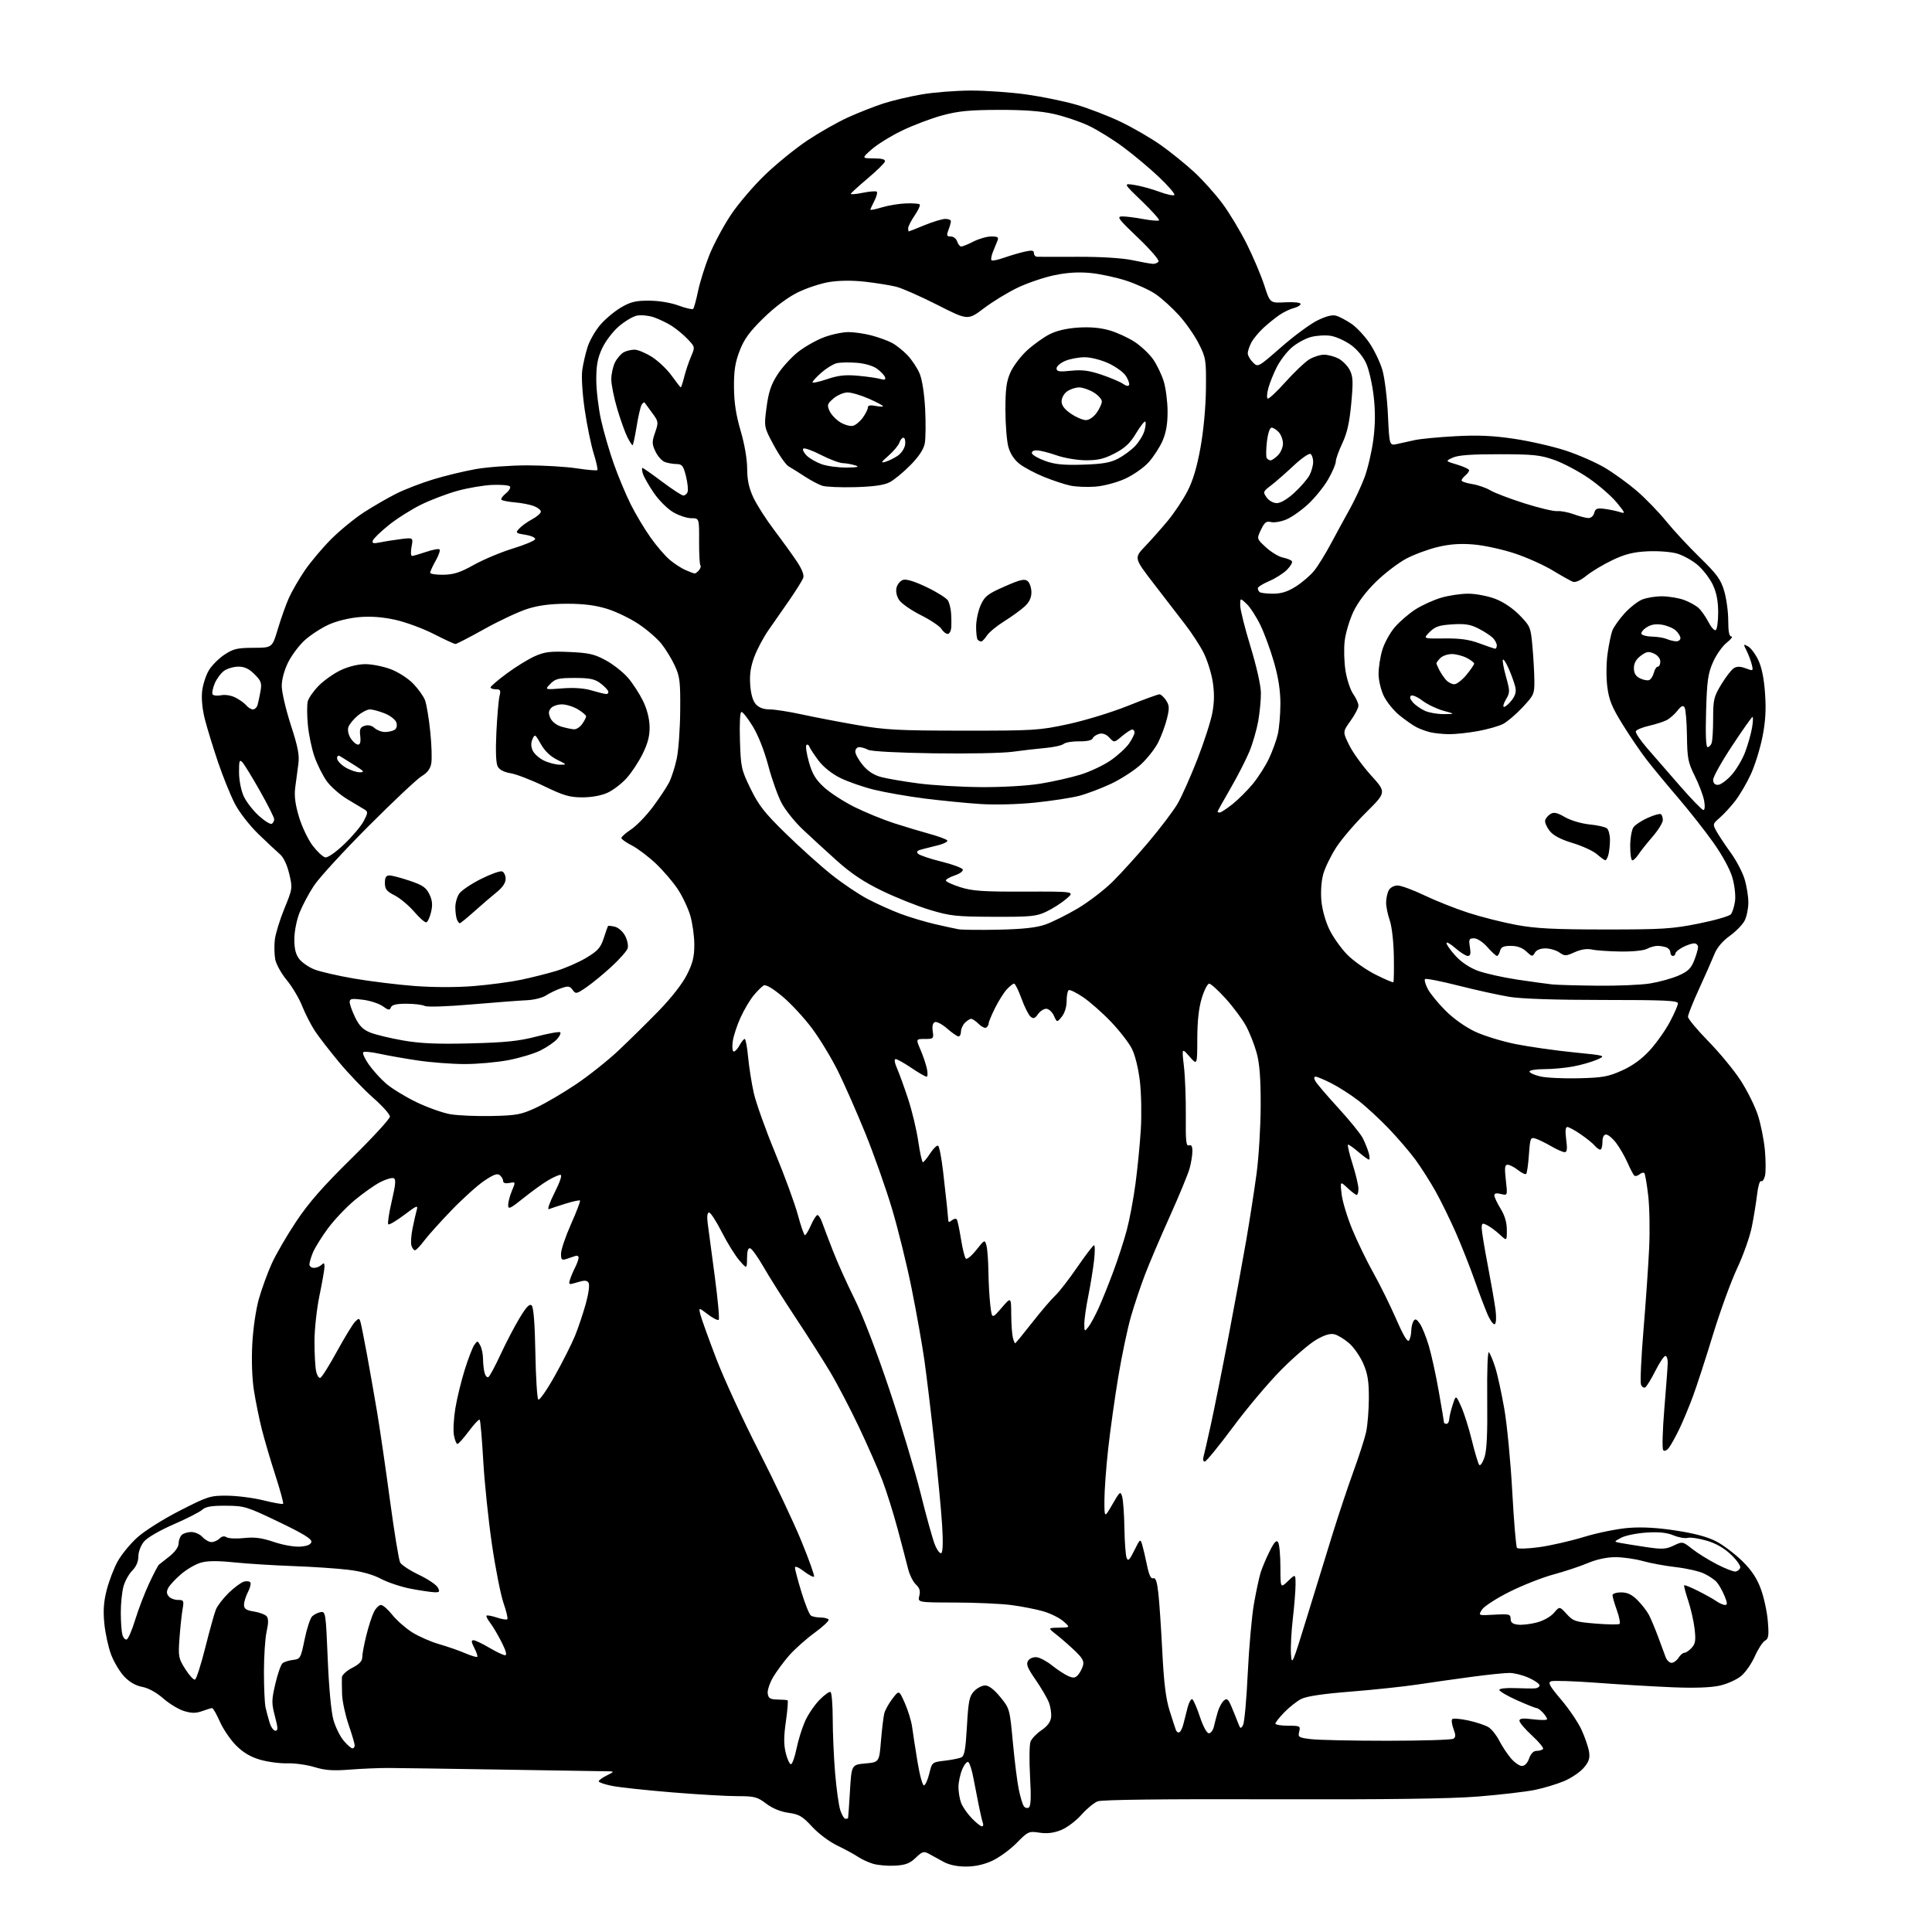 <?xml version="1.0" encoding="UTF-8" standalone="no"?>
<svg 
  version="1.1" 
  xmlns="http://www.w3.org/2000/svg" 
  xmlns:xlink="http://www.w3.org/1999/xlink" 
  xmlns:svg="http://www.w3.org/2000/svg"
  xmlns:rdf="http://www.w3.org/1999/02/22-rdf-syntax-ns#"
  xmlns:cc="http://creativecommons.org/ns#"
  xmlns:dc="http://purl.org/dc/elements/1.1/"
  viewBox="0 0 768 768"
  width="768"
  height="768"
>
<style>svg {background-color: white; }</style>"
<path stroke="none" fill="black" fill-rule="evenodd" d="M355.77,741.63C352.87,741.79 348.94,741.45 347.04,740.88C345.13,740.30 342.43,739.05 341.04,738.10C339.64,737.14 335.98,735.16 332.90,733.68C329.76,732.18 325.33,728.87 322.83,726.15C319.01,722.00 317.66,721.21 313.43,720.62C310.29,720.19 307.07,718.86 304.57,716.97C301.02,714.28 299.92,714.00 293.06,714.00C288.88,714.00 277.15,713.32 266.98,712.48C256.82,711.65 246.14,710.49 243.25,709.91C240.36,709.33 238.00,708.52 238.00,708.11C238.00,707.70 239.46,706.63 241.25,705.75C244.50,704.13 244.50,704.13 240.00,704.09C237.53,704.07 218.85,703.77 198.50,703.43C178.15,703.10 158.35,702.81 154.50,702.80C150.65,702.79 143.68,703.08 139.00,703.45C132.41,703.97 129.26,703.75 125.00,702.45C121.97,701.53 117.11,700.85 114.18,700.94C111.26,701.03 106.40,700.39 103.39,699.51C99.61,698.41 96.67,696.67 93.86,693.86C91.63,691.63 88.73,687.37 87.41,684.40C86.10,681.43 84.71,679.00 84.33,679.00C83.95,679.00 82.18,679.53 80.39,680.18C77.89,681.08 76.21,681.08 73.21,680.18C71.05,679.53 67.31,677.27 64.89,675.15C62.19,672.78 58.98,671.02 56.54,670.56C53.94,670.08 51.47,668.66 49.36,666.42C47.60,664.55 45.25,660.61 44.15,657.68C43.05,654.74 41.85,649.20 41.47,645.37C40.97,640.30 41.22,636.67 42.41,632.06C43.30,628.57 45.24,623.49 46.72,620.77C48.20,618.05 51.74,613.72 54.58,611.16C57.47,608.55 64.90,603.86 71.49,600.50C82.69,594.78 83.58,594.50 90.37,594.56C94.29,594.59 100.78,595.43 104.80,596.43C108.81,597.42 112.30,598.04 112.54,597.79C112.79,597.54 111.40,592.44 109.46,586.44C107.52,580.45 105.08,572.16 104.04,568.02C103.01,563.89 101.61,557.00 100.94,552.73C100.20,548.03 99.94,540.71 100.29,534.23C100.62,528.02 101.74,520.42 102.95,516.17C104.11,512.14 106.40,505.87 108.05,502.23C109.70,498.60 114.06,491.10 117.74,485.57C122.71,478.10 128.36,471.65 139.72,460.49C148.12,452.23 155.00,444.74 155.00,443.86C155.00,442.97 152.04,439.65 148.42,436.47C144.80,433.29 138.74,426.98 134.96,422.45C131.17,417.91 126.78,412.24 125.20,409.85C123.62,407.46 121.34,402.99 120.12,399.93C118.91,396.87 116.15,392.22 113.99,389.61C111.83,387.00 109.77,383.29 109.41,381.37C109.05,379.45 108.97,375.95 109.24,373.60C109.50,371.25 111.21,365.68 113.03,361.22C116.30,353.22 116.33,353.04 114.96,347.31C114.09,343.67 112.69,340.75 111.21,339.50C109.92,338.40 106.07,334.80 102.67,331.50C99.20,328.13 95.11,322.87 93.36,319.50C91.65,316.20 88.64,308.77 86.68,303.00C84.73,297.23 82.38,289.57 81.46,286.00C80.42,281.94 80.01,277.69 80.36,274.68C80.67,272.03 81.90,268.29 83.08,266.36C84.27,264.44 87.06,261.66 89.28,260.20C92.74,257.91 94.38,257.53 100.77,257.51C108.22,257.50 108.22,257.50 110.46,250.00C111.69,245.88 113.65,240.36 114.82,237.74C115.98,235.13 118.82,230.21 121.12,226.82C123.43,223.43 128.17,217.80 131.66,214.30C135.15,210.81 141.04,206.00 144.75,203.60C148.46,201.21 154.21,197.89 157.52,196.23C160.83,194.57 167.42,192.02 172.16,190.58C176.90,189.13 184.55,187.28 189.14,186.47C193.74,185.66 202.90,185.00 209.50,184.99C216.10,184.99 224.99,185.52 229.24,186.17C233.50,186.81 237.20,187.14 237.45,186.88C237.71,186.62 237.06,183.64 236.00,180.25C234.94,176.86 233.34,169.06 232.44,162.92C231.50,156.47 231.08,149.81 231.46,147.13C231.81,144.58 232.77,140.43 233.59,137.89C234.40,135.36 236.66,131.41 238.62,129.13C240.57,126.85 244.27,123.75 246.83,122.24C250.64,120.00 252.69,119.50 258.00,119.52C261.88,119.53 266.61,120.31 269.73,121.46C272.60,122.52 275.22,123.11 275.54,122.79C275.87,122.46 276.75,119.27 277.49,115.70C278.24,112.12 280.27,105.67 281.99,101.36C283.72,97.06 287.54,89.91 290.49,85.48C293.43,81.05 299.59,73.83 304.17,69.44C308.75,65.04 316.36,58.88 321.08,55.74C325.80,52.61 333.00,48.52 337.08,46.67C341.16,44.82 347.43,42.35 351.00,41.18C354.57,40.01 361.50,38.37 366.38,37.53C371.27,36.69 380.14,36.00 386.10,36.00C392.06,36.00 401.92,36.70 408.01,37.55C414.10,38.40 423.01,40.22 427.79,41.61C432.58,42.99 440.55,46.06 445.50,48.43C450.45,50.80 457.71,55.02 461.63,57.81C465.55,60.60 471.49,65.41 474.83,68.51C478.17,71.60 483.18,77.20 485.96,80.95C488.75,84.71 493.12,91.99 495.69,97.14C498.25,102.29 501.36,109.65 502.60,113.50C504.85,120.50 504.85,120.50 510.92,120.17C514.39,119.99 517.00,120.26 517.00,120.82C517.00,121.35 515.79,122.09 514.31,122.46C512.83,122.83 510.24,124.07 508.56,125.23C506.88,126.38 504.00,128.71 502.16,130.41C500.33,132.11 498.19,134.72 497.41,136.20C496.64,137.69 496.00,139.60 496.00,140.45C496.00,141.30 496.92,142.92 498.04,144.04C500.07,146.07 500.07,146.07 509.29,138.00C514.35,133.56 520.83,128.78 523.69,127.38C527.18,125.66 529.63,125.05 531.19,125.51C532.46,125.89 535.16,127.32 537.20,128.70C539.23,130.07 542.46,133.52 544.38,136.35C546.30,139.18 548.60,143.97 549.50,147.00C550.40,150.03 551.40,158.06 551.72,164.85C552.30,177.19 552.30,177.19 555.40,176.49C557.10,176.11 560.30,175.40 562.50,174.92C564.70,174.45 571.90,173.76 578.50,173.40C587.41,172.91 593.41,173.17 601.78,174.41C607.98,175.33 617.21,177.43 622.28,179.08C627.35,180.74 634.42,183.83 638.00,185.97C641.58,188.10 647.29,192.25 650.69,195.17C654.09,198.10 659.32,203.49 662.29,207.15C665.27,210.81 671.32,217.34 675.75,221.65C682.52,228.26 684.05,230.36 685.40,234.93C686.28,237.92 687.00,243.21 687.00,246.68C687.00,251.06 687.38,253.00 688.25,253.01C688.94,253.02 688.10,254.13 686.39,255.48C684.68,256.82 682.23,260.31 680.95,263.21C678.95,267.73 678.55,270.57 678.20,282.75C677.93,291.90 678.14,297.00 678.78,297.00C679.33,297.00 680.06,296.29 680.39,295.42C680.73,294.55 681.00,290.14 681.00,285.62C681.00,278.13 681.28,276.94 684.25,272.04C686.04,269.09 688.28,266.19 689.22,265.61C690.45,264.85 691.82,264.87 693.97,265.68C696.93,266.80 696.98,266.76 696.36,264.16C696.01,262.70 695.08,260.23 694.30,258.68C692.95,256.00 692.97,255.92 694.84,256.92C695.92,257.49 697.75,259.91 698.90,262.29C700.30,265.18 701.21,269.61 701.63,275.59C702.10,282.17 701.82,286.83 700.58,293.03C699.65,297.69 697.57,304.36 695.95,307.85C694.34,311.34 691.57,316.06 689.80,318.35C688.04,320.63 685.27,323.64 683.66,325.04C680.79,327.54 680.76,327.64 682.38,330.54C683.29,332.17 685.82,335.98 688.01,339.00C690.20,342.02 692.67,346.72 693.49,349.43C694.32,352.14 695.00,356.33 695.00,358.73C695.00,361.13 694.33,364.40 693.51,365.98C692.69,367.56 690.02,370.30 687.57,372.06C684.71,374.11 682.53,376.71 681.50,379.29C680.61,381.51 677.89,387.69 675.44,393.02C673.00,398.35 671.00,403.37 671.00,404.18C671.00,404.99 674.62,409.35 679.04,413.86C683.46,418.37 689.22,425.34 691.84,429.36C694.46,433.37 697.57,439.59 698.75,443.18C699.93,446.77 701.20,453.11 701.58,457.27C701.95,461.43 701.96,466.01 701.60,467.45C701.24,468.90 700.54,469.83 700.04,469.53C699.55,469.22 698.85,471.57 698.48,474.74C698.11,477.91 697.17,483.72 696.38,487.66C695.60,491.60 692.97,499.03 690.55,504.16C688.13,509.30 683.81,521.15 680.95,530.50C678.10,539.85 674.52,550.88 672.99,555.00C671.47,559.12 669.03,564.98 667.58,568.00C666.12,571.02 664.27,574.38 663.46,575.45C662.57,576.62 661.66,577.02 661.15,576.45C660.68,575.93 660.89,568.52 661.60,560.00C662.31,551.48 662.92,543.26 662.95,541.75C662.98,540.24 662.56,539.00 662.01,539.00C661.47,539.00 659.68,541.67 658.04,544.93C656.39,548.19 654.58,551.14 654.02,551.49C653.45,551.84 652.69,551.35 652.32,550.39C651.95,549.44 652.41,539.62 653.32,528.58C654.24,517.54 655.25,502.88 655.57,496.00C655.89,489.12 655.72,479.76 655.18,475.19C654.65,470.62 653.95,466.61 653.63,466.29C653.31,465.98 652.43,466.23 651.68,466.85C650.93,467.47 650.00,467.66 649.61,467.28C649.22,466.89 648.01,464.55 646.92,462.09C645.83,459.63 643.81,456.12 642.42,454.31C641.03,452.49 639.25,451.00 638.45,451.00C637.51,451.00 637.00,452.05 637.00,454.00C637.00,455.65 636.61,457.00 636.12,457.00C635.64,457.00 634.65,456.29 633.93,455.42C633.21,454.54 630.71,452.52 628.38,450.92C626.05,449.31 623.64,448.00 623.04,448.00C622.29,448.00 622.15,449.62 622.59,453.00C623.09,456.76 622.94,458.00 621.97,458.00C621.26,458.00 618.84,456.93 616.59,455.63C614.34,454.32 611.55,452.96 610.39,452.60C608.40,451.99 608.24,452.38 607.77,459.01C607.49,462.89 607.00,466.33 606.68,466.65C606.37,466.97 604.90,466.28 603.42,465.11C601.94,463.95 600.09,463.00 599.32,463.00C598.17,463.00 598.03,464.19 598.60,469.14C599.29,475.29 599.29,475.29 596.65,474.63C594.82,474.17 594.01,474.36 594.03,475.23C594.05,475.93 595.17,478.30 596.53,480.50C598.17,483.17 598.99,485.98 598.99,488.94C599.00,493.37 599.00,493.37 596.25,490.81C594.74,489.40 592.49,487.72 591.25,487.09C589.24,486.05 589.00,486.17 589.00,488.21C589.01,489.47 590.09,496.12 591.42,503.00C592.74,509.88 594.12,517.81 594.49,520.64C594.88,523.63 594.75,526.03 594.20,526.38C593.67,526.71 592.33,524.84 591.22,522.24C590.11,519.63 587.79,513.50 586.08,508.61C584.36,503.73 581.07,495.40 578.76,490.11C576.44,484.83 572.78,477.35 570.62,473.50C568.46,469.65 564.87,464.02 562.66,461.00C560.44,457.98 555.67,452.41 552.06,448.64C548.45,444.86 543.02,439.86 540.00,437.52C536.98,435.19 532.15,432.09 529.28,430.64C526.41,429.19 523.59,428.00 523.00,428.00C522.29,428.00 522.25,428.59 522.87,429.75C523.39,430.71 527.48,435.51 531.97,440.41C536.45,445.31 540.82,450.69 541.68,452.35C542.54,454.02 543.61,456.65 544.05,458.19C544.50,459.74 544.55,460.98 544.18,460.96C543.81,460.94 541.94,459.59 540.04,457.96C538.13,456.33 536.27,455.00 535.89,455.00C535.52,455.00 536.29,458.39 537.61,462.54C538.92,466.68 540.00,471.18 540.00,472.54C540.00,473.89 539.69,475.00 539.30,475.00C538.92,475.00 537.29,473.76 535.67,472.25C532.73,469.50 532.73,469.50 533.31,474.67C533.63,477.51 535.53,483.81 537.53,488.67C539.54,493.53 543.32,501.32 545.94,506.00C548.56,510.68 552.63,518.92 554.99,524.33C557.92,531.04 559.55,533.73 560.13,532.83C560.59,532.10 560.98,530.38 561.00,529.00C561.02,527.62 561.42,525.89 561.89,525.15C562.56,524.09 563.10,524.31 564.40,526.15C565.31,527.44 566.92,531.42 567.98,535.00C569.04,538.58 570.83,546.75 571.95,553.17C573.08,559.59 574.00,565.10 574.00,565.42C574.00,565.74 574.45,566.00 575.00,566.00C575.55,566.00 576.03,565.21 576.08,564.25C576.12,563.29 576.73,560.70 577.44,558.50C578.72,554.50 578.72,554.50 580.79,559.00C581.93,561.48 583.86,567.55 585.07,572.50C586.28,577.45 587.62,581.88 588.03,582.34C588.45,582.81 589.37,581.46 590.09,579.34C591.02,576.61 591.34,569.90 591.19,556.05C591.08,544.77 591.36,536.99 591.87,537.55C592.36,538.07 593.48,540.75 594.36,543.50C595.25,546.25 596.87,553.67 597.98,560.00C599.08,566.33 600.51,581.17 601.15,593.00C601.79,604.83 602.64,614.87 603.03,615.32C603.41,615.76 607.39,615.63 611.86,615.02C616.33,614.41 624.38,612.57 629.74,610.93C635.11,609.29 643.10,607.68 647.50,607.35C652.90,606.94 659.07,607.30 666.50,608.46C673.99,609.63 679.08,611.03 682.45,612.84C685.17,614.30 689.71,617.75 692.53,620.50C696.17,624.04 698.33,627.26 699.91,631.50C701.15,634.80 702.42,640.59 702.73,644.37C703.22,650.19 703.05,651.39 701.61,652.20C700.67,652.72 698.87,655.49 697.60,658.36C696.34,661.23 693.89,664.76 692.16,666.21C690.44,667.66 686.59,669.40 683.62,670.06C680.08,670.85 673.62,671.08 664.86,670.72C657.51,670.42 644.01,669.62 634.85,668.94C625.69,668.26 617.46,667.99 616.56,668.34C615.23,668.85 615.98,670.22 620.59,675.65C623.71,679.33 627.36,684.72 628.69,687.64C630.02,690.55 631.36,694.43 631.66,696.27C632.08,698.89 631.65,700.27 629.62,702.67C628.21,704.36 624.73,706.73 621.91,707.95C619.08,709.16 613.78,710.77 610.13,711.52C606.48,712.26 596.30,713.45 587.50,714.15C576.32,715.04 551.57,715.37 505.26,715.24C462.51,715.11 438.07,715.40 436.36,716.05C434.89,716.61 431.97,719.03 429.86,721.42C427.76,723.81 424.13,726.53 421.80,727.47C418.82,728.66 416.25,728.97 413.19,728.51C408.97,727.87 408.66,728.02 404.16,732.58C401.60,735.19 397.25,738.37 394.50,739.65C391.18,741.20 387.65,741.98 384.00,741.99C380.43,741.99 377.27,741.32 375.00,740.07C373.07,739.00 370.48,737.58 369.23,736.90C367.23,735.81 366.61,736.00 364.00,738.50C361.65,740.75 359.96,741.39 355.77,741.63zM390.30,726.00C390.80,726.00 391.00,725.44 390.73,724.75C390.47,724.06 389.75,721.02 389.14,718.00C388.52,714.98 387.54,709.92 386.94,706.77C386.35,703.61 385.44,700.77 384.91,700.45C384.39,700.12 383.29,701.45 382.48,703.40C381.67,705.34 381.00,708.50 381.00,710.40C381.00,712.31 381.48,715.14 382.06,716.68C382.65,718.23 384.53,720.96 386.26,722.75C387.98,724.54 389.80,726.00 390.30,726.00zM336.08,723.00C336.58,723.00 337.06,722.89 337.12,722.75C337.19,722.61 337.53,717.77 337.87,712.00C338.50,701.50 338.50,701.50 344.00,701.00C349.50,700.50 349.50,700.50 350.20,692.00C350.59,687.33 351.18,682.43 351.51,681.12C351.84,679.80 353.29,677.17 354.75,675.27C357.39,671.80 357.39,671.80 359.71,677.06C360.98,679.95 362.27,684.16 362.57,686.41C362.87,688.66 363.83,694.90 364.71,700.28C365.63,705.86 366.76,709.91 367.34,709.72C367.90,709.53 368.84,707.38 369.43,704.94C370.49,700.54 370.55,700.49 375.50,699.91C378.25,699.59 381.22,699.00 382.10,698.61C383.38,698.05 383.84,695.53 384.37,686.25C384.94,676.23 385.33,674.27 387.19,672.30C388.38,671.03 390.37,670.00 391.61,670.00C393.08,670.00 395.18,671.60 397.62,674.59C401.35,679.13 401.39,679.30 402.64,692.68C403.33,700.11 404.38,708.51 404.98,711.34C405.57,714.18 406.44,717.12 406.91,717.88C407.39,718.64 408.30,718.93 408.94,718.54C409.79,718.01 409.93,714.58 409.46,706.16C409.10,699.75 409.19,693.52 409.65,692.32C410.12,691.12 412.07,689.08 414.00,687.79C416.36,686.20 417.61,684.52 417.83,682.61C418.01,681.06 417.59,678.37 416.90,676.64C416.21,674.91 413.84,670.88 411.63,667.67C408.40,663.01 407.82,661.52 408.69,660.17C409.32,659.21 410.78,658.62 412.14,658.78C413.44,658.94 416.15,660.39 418.17,662.02C420.20,663.65 423.03,665.51 424.46,666.17C426.57,667.13 427.33,667.08 428.43,665.93C429.18,665.14 430.09,663.47 430.47,662.21C431.02,660.39 430.37,659.17 427.28,656.21C425.15,654.17 421.85,651.29 419.95,649.80C416.50,647.11 416.50,647.11 421.00,647.02C425.50,646.94 425.50,646.94 422.71,644.49C421.18,643.14 417.58,641.35 414.71,640.52C411.85,639.69 406.12,638.57 402.00,638.03C397.88,637.50 387.81,637.05 379.64,637.03C364.78,637.00 364.78,637.00 365.44,634.37C365.93,632.44 365.57,631.25 364.09,629.87C362.98,628.84 361.60,626.08 361.01,623.75C360.43,621.41 358.57,614.33 356.88,608.00C355.19,601.67 352.44,592.90 350.77,588.50C349.09,584.10 344.87,574.49 341.38,567.14C337.89,559.79 332.71,549.89 329.86,545.14C327.01,540.39 320.82,530.67 316.09,523.54C311.37,516.41 305.70,507.44 303.50,503.60C301.30,499.77 298.94,496.45 298.25,496.23C297.39,495.96 296.99,497.17 296.96,500.17C296.92,504.50 296.92,504.50 293.88,501.00C292.21,499.07 289.07,494.01 286.91,489.75C284.75,485.49 282.48,482.00 281.88,482.00C281.16,482.00 280.97,483.49 281.32,486.25C281.62,488.59 282.88,498.03 284.11,507.24C285.34,516.45 286.06,524.27 285.70,524.63C285.35,524.99 283.40,524.02 281.38,522.47C277.70,519.67 277.70,519.67 278.42,522.58C278.82,524.19 281.64,532.02 284.69,540.00C287.74,547.98 295.35,564.52 301.62,576.77C307.88,589.02 315.51,605.15 318.57,612.62C321.63,620.09 323.89,626.44 323.59,626.74C323.30,627.04 321.47,626.07 319.53,624.59C317.48,623.02 316.00,622.42 316.00,623.15C316.00,623.83 317.17,628.25 318.61,632.95C320.04,637.65 321.73,641.83 322.36,642.23C322.98,642.64 324.71,642.98 326.19,642.98C327.67,642.99 329.11,643.37 329.39,643.81C329.66,644.26 327.16,646.62 323.83,649.04C320.50,651.47 315.98,655.49 313.78,657.98C311.59,660.46 308.69,664.40 307.32,666.71C305.96,669.03 305.00,671.96 305.18,673.21C305.44,675.08 306.15,675.52 309.00,675.59C310.93,675.64 312.75,675.75 313.05,675.84C313.35,675.93 313.06,679.68 312.42,684.18C311.54,690.30 311.52,693.50 312.37,696.93C312.99,699.44 313.93,701.41 314.45,701.29C314.98,701.18 315.96,698.39 316.63,695.11C317.30,691.82 318.80,686.97 319.97,684.32C321.14,681.67 323.72,677.83 325.71,675.79C327.70,673.75 329.70,672.32 330.16,672.60C330.62,672.89 331.01,677.70 331.02,683.31C331.03,688.91 331.45,698.61 331.97,704.85C332.49,711.09 333.42,717.73 334.03,719.60C334.65,721.47 335.57,723.00 336.08,723.00zM604.99,702.00C606.11,702.00 607.21,700.85 607.85,699.00C608.51,697.10 609.59,696.00 610.78,696.00C611.82,696.00 612.99,695.68 613.38,695.29C613.77,694.90 611.82,692.50 609.04,689.95C606.27,687.40 604.00,684.74 604.00,684.04C604.00,683.08 605.36,682.94 609.50,683.46C612.52,683.83 615.00,683.81 615.00,683.40C615.00,682.99 614.26,681.83 613.35,680.83C612.43,679.82 611.31,679.00 610.85,679.00C610.39,679.00 606.86,677.59 603.01,675.87C599.15,674.14 596.00,672.30 596.00,671.76C596.00,671.22 598.71,670.90 602.25,671.05C605.69,671.18 609.29,671.23 610.25,671.15C611.21,671.07 612.00,670.53 612.00,669.95C612.00,669.37 610.09,668.03 607.75,666.97C605.41,665.91 601.96,665.03 600.08,665.02C598.20,665.01 591.45,665.70 585.08,666.56C578.71,667.41 569.00,668.79 563.50,669.62C558.00,670.45 546.05,671.72 536.94,672.44C525.83,673.32 519.34,674.29 517.23,675.38C515.51,676.27 512.50,678.65 510.55,680.65C508.60,682.66 507.00,684.69 507.00,685.15C507.00,685.62 509.26,686.00 512.02,686.00C516.79,686.00 517.01,686.12 516.45,688.35C515.90,690.55 516.21,690.75 521.18,691.34C524.11,691.70 537.75,691.98 551.50,691.98C565.25,691.97 577.06,691.62 577.74,691.18C578.71,690.57 578.72,689.72 577.78,687.24C577.13,685.50 576.90,683.76 577.29,683.38C577.67,682.99 580.58,683.24 583.74,683.93C586.91,684.62 590.51,685.83 591.74,686.61C592.97,687.39 594.86,689.76 595.94,691.88C597.02,694.00 599.09,697.14 600.54,698.87C601.99,700.59 603.99,702.00 604.99,702.00zM140.09,695.00C140.59,695.00 141.00,694.47 141.00,693.83C141.00,693.18 139.91,689.47 138.57,685.58C137.24,681.68 136.07,676.25 135.98,673.50C135.90,670.75 135.86,667.72 135.91,666.77C135.96,665.81 137.78,664.13 140.00,663.00C142.81,661.57 144.00,660.31 144.00,658.79C144.00,657.60 144.73,653.67 145.63,650.06C146.52,646.45 147.88,642.26 148.65,640.75C149.42,639.24 150.68,638.00 151.44,638.00C152.21,638.00 154.22,639.75 155.92,641.90C157.62,644.04 161.14,647.15 163.75,648.82C166.36,650.48 171.20,652.61 174.50,653.56C177.80,654.51 182.48,656.13 184.89,657.17C187.31,658.20 189.48,658.86 189.72,658.62C189.95,658.38 189.43,656.79 188.55,655.09C187.34,652.76 187.26,652.00 188.22,652.02C188.93,652.03 191.75,653.37 194.50,655.00C197.25,656.63 200.07,657.97 200.77,657.98C201.61,657.99 201.15,656.24 199.38,652.75C197.92,649.86 195.88,646.42 194.85,645.10C193.82,643.78 193.17,642.49 193.42,642.25C193.66,642.00 195.50,642.34 197.50,643.00C199.50,643.66 201.37,643.96 201.67,643.67C201.96,643.37 201.28,640.47 200.15,637.21C199.02,633.95 196.95,623.46 195.55,613.89C194.15,604.33 192.60,589.38 192.10,580.69C191.61,571.99 190.97,564.64 190.68,564.35C190.40,564.07 188.46,566.12 186.37,568.92C184.28,571.71 182.24,574.00 181.83,574.00C181.42,574.00 180.80,572.45 180.45,570.56C180.09,568.67 180.35,563.83 181.01,559.81C181.68,555.79 183.36,548.90 184.74,544.50C186.11,540.10 187.82,535.67 188.53,534.65C189.78,532.87 189.86,532.88 190.91,534.84C191.51,535.95 192.01,538.36 192.01,540.18C192.02,542.01 192.30,544.51 192.63,545.74C192.96,546.97 193.65,547.72 194.16,547.40C194.68,547.08 196.86,543.01 199.01,538.36C201.16,533.70 204.57,527.18 206.58,523.87C209.30,519.39 210.53,518.13 211.37,518.97C212.10,519.70 212.62,526.39 212.82,537.80C213.00,547.53 213.52,555.88 213.97,556.34C214.42,556.81 217.36,552.60 220.50,547.00C223.64,541.40 227.28,534.20 228.58,531.00C229.88,527.80 231.81,522.05 232.87,518.23C233.98,514.21 234.45,510.72 233.97,509.95C233.32,508.90 232.39,508.85 229.53,509.73C226.07,510.79 225.95,510.75 226.58,508.67C226.95,507.48 227.87,505.28 228.63,503.80C229.38,502.31 230.00,500.58 230.00,499.94C230.00,499.31 229.44,499.00 228.75,499.26C228.06,499.51 226.49,500.04 225.25,500.43C223.28,501.05 223.00,500.78 223.02,498.32C223.02,496.77 224.82,491.48 227.00,486.57C229.19,481.66 230.79,477.46 230.56,477.23C230.34,477.00 227.75,477.56 224.82,478.47C221.90,479.38 218.91,480.36 218.18,480.66C217.46,480.96 218.48,478.01 220.45,474.11C222.70,469.63 223.56,467.01 222.76,467.02C222.07,467.03 219.82,468.04 217.76,469.27C215.70,470.49 211.31,473.67 208.01,476.32C202.77,480.52 202.00,480.86 202.00,479.03C202.00,477.88 202.67,475.32 203.50,473.35C204.99,469.77 204.99,469.77 202.50,470.25C200.92,470.55 200.00,470.27 200.00,469.48C200.00,468.80 199.41,467.75 198.69,467.16C197.70,466.34 196.16,466.89 192.44,469.42C189.72,471.26 183.87,476.54 179.44,481.14C175.01,485.74 170.11,491.19 168.57,493.25C167.03,495.31 165.40,497.00 164.95,497.00C164.50,497.00 163.88,496.18 163.56,495.18C163.24,494.19 163.43,491.15 163.97,488.43C164.51,485.72 165.26,482.42 165.63,481.10C166.25,478.93 165.77,479.11 160.63,482.99C157.50,485.35 154.67,487.01 154.34,486.67C154.00,486.34 154.63,482.19 155.73,477.45C157.30,470.71 157.46,468.73 156.46,468.35C155.77,468.08 153.38,468.78 151.17,469.91C148.95,471.04 144.38,474.27 141.00,477.08C137.62,479.90 132.83,484.95 130.35,488.31C127.87,491.67 125.21,495.96 124.42,497.83C123.64,499.71 123.00,501.86 123.00,502.62C123.00,503.38 123.81,504.00 124.80,504.00C125.79,504.00 127.14,503.46 127.80,502.80C128.73,501.87 129.00,502.03 128.99,503.55C128.98,504.62 128.09,509.77 127.00,515.00C125.91,520.23 125.02,528.38 125.01,533.12C125.01,537.87 125.28,543.17 125.63,544.91C125.98,546.65 126.74,547.92 127.33,547.72C127.91,547.53 130.89,542.80 133.94,537.21C137.00,531.62 140.24,526.32 141.15,525.41C142.67,523.90 142.83,523.91 143.33,525.64C143.62,526.66 144.77,532.45 145.89,538.50C147.00,544.55 148.82,554.90 149.93,561.50C151.03,568.10 153.33,583.81 155.02,596.41C156.72,609.01 158.54,620.13 159.06,621.12C159.59,622.10 162.94,624.30 166.50,626.00C170.06,627.70 173.45,629.97 174.02,631.05C174.92,632.72 174.75,632.99 172.79,632.95C171.53,632.92 167.35,632.31 163.50,631.59C159.65,630.87 154.25,629.09 151.50,627.64C148.24,625.91 143.72,624.65 138.50,624.02C134.10,623.48 124.20,622.81 116.50,622.54C108.80,622.26 98.22,621.60 93.00,621.06C86.29,620.38 82.40,620.42 79.74,621.21C77.68,621.82 74.18,623.86 71.98,625.75C69.78,627.63 67.50,630.07 66.92,631.15C66.15,632.58 66.19,633.53 67.05,634.56C67.71,635.35 69.36,636.00 70.73,636.00C73.05,636.00 73.18,636.25 72.57,639.75C72.21,641.81 71.66,646.98 71.35,651.23C70.82,658.49 70.96,659.23 73.65,663.48C75.22,665.96 76.95,667.85 77.50,667.67C78.05,667.49 79.90,661.75 81.61,654.92C83.33,648.09 85.22,641.28 85.83,639.79C86.43,638.29 88.74,635.31 90.96,633.15C93.18,631.00 95.90,629.00 97.00,628.71C98.10,628.42 99.24,628.58 99.54,629.06C99.84,629.55 99.39,631.28 98.54,632.92C97.69,634.56 97.00,636.82 97.00,637.94C97.00,639.54 97.85,640.11 100.98,640.61C103.17,640.96 105.43,641.82 106.01,642.51C106.74,643.39 106.74,645.22 105.99,648.54C105.40,651.16 104.92,658.38 104.92,664.58C104.92,670.77 105.21,677.12 105.55,678.67C105.90,680.23 106.62,682.96 107.17,684.75C107.71,686.54 108.75,688.00 109.48,688.00C110.56,688.00 110.53,686.93 109.29,682.25C107.92,677.03 107.93,675.84 109.46,669.31C110.38,665.36 111.67,661.69 112.32,661.15C112.97,660.62 114.85,660.02 116.49,659.84C119.37,659.51 119.55,659.20 121.09,651.69C121.96,647.40 123.32,643.27 124.09,642.52C124.87,641.77 126.40,641.01 127.50,640.83C129.42,640.51 129.53,641.27 130.28,659.50C130.75,670.88 131.66,680.58 132.54,683.68C133.35,686.53 135.18,690.25 136.60,691.93C138.02,693.62 139.59,695.00 140.09,695.00zM468.88,688.57C469.38,688.27 470.08,686.78 470.44,685.26C470.81,683.74 471.56,680.80 472.10,678.72C472.65,676.64 473.49,675.18 473.97,675.48C474.45,675.78 475.82,678.94 477.00,682.51C478.29,686.38 479.73,689.00 480.56,689.00C481.33,689.00 482.24,687.76 482.57,686.25C482.91,684.74 483.61,682.07 484.14,680.33C484.67,678.59 485.75,676.62 486.55,675.96C487.75,674.96 488.28,675.42 489.62,678.63C490.51,680.76 491.67,683.62 492.19,685.00C493.05,687.26 493.23,687.33 494.13,685.73C494.68,684.76 495.52,675.53 496.00,665.23C496.49,654.93 497.60,642.45 498.47,637.50C499.34,632.55 500.55,626.92 501.16,625.00C501.77,623.08 503.38,619.29 504.73,616.60C506.57,612.92 507.41,612.04 508.08,613.10C508.57,613.87 508.98,618.30 508.98,622.94C509.00,631.37 509.00,631.37 512.00,628.50C515.00,625.63 515.00,625.63 515.00,629.89C515.00,632.24 514.52,638.29 513.93,643.33C513.34,648.37 513.00,654.75 513.18,657.50C513.48,662.26 513.78,661.60 519.33,643.50C522.53,633.05 527.18,617.98 529.65,610.00C532.13,602.02 535.91,590.68 538.06,584.79C540.21,578.90 542.45,571.95 543.04,569.33C543.62,566.72 544.12,560.69 544.14,555.94C544.17,549.17 543.70,546.18 541.97,542.14C540.75,539.31 538.22,535.65 536.36,534.01C534.49,532.37 531.85,530.75 530.50,530.41C528.79,529.98 526.56,530.64 523.27,532.54C520.64,534.05 514.40,539.41 509.38,544.45C504.37,549.49 495.69,559.77 490.11,567.31C484.52,574.84 479.48,581.00 478.91,581.00C478.34,581.00 478.09,580.21 478.37,579.25C478.65,578.29 480.01,572.33 481.40,566.00C482.78,559.67 485.94,543.92 488.41,531.00C490.88,518.08 494.04,500.90 495.43,492.84C496.81,484.78 498.66,472.85 499.53,466.34C500.39,459.83 501.12,447.75 501.14,439.50C501.16,428.69 500.72,422.85 499.55,418.57C498.66,415.32 496.75,410.47 495.30,407.81C493.85,405.15 490.23,400.28 487.25,396.99C484.27,393.69 481.31,391.00 480.67,391.01C480.02,391.01 478.70,393.60 477.73,396.76C476.53,400.67 475.96,405.84 475.94,413.00C475.92,423.50 475.92,423.50 472.85,420.00C469.78,416.50 469.78,416.50 470.64,424.00C471.11,428.12 471.44,436.98 471.38,443.67C471.28,453.61 471.51,455.74 472.63,455.31C473.59,454.94 474.00,455.63 473.99,457.64C473.99,459.21 473.49,462.30 472.88,464.50C472.27,466.70 468.74,475.25 465.03,483.50C461.31,491.75 456.87,502.17 455.16,506.67C453.44,511.16 450.93,518.65 449.58,523.31C448.23,527.97 445.97,538.70 444.56,547.14C443.15,555.59 441.33,568.58 440.51,576.00C439.69,583.42 439.02,592.65 439.02,596.50C439.02,603.50 439.02,603.50 442.20,598.00C445.20,592.80 445.41,592.63 446.09,595.00C446.48,596.38 446.88,602.00 446.97,607.50C447.06,613.00 447.46,618.31 447.85,619.30C448.42,620.74 449.02,620.15 450.92,616.30C453.17,611.72 453.31,611.62 454.03,614.00C454.44,615.38 455.31,619.06 455.95,622.20C456.76,626.16 457.52,627.74 458.42,627.39C459.37,627.03 459.93,628.62 460.45,633.19C460.85,636.66 461.56,647.15 462.03,656.50C462.65,668.83 463.44,675.27 464.91,679.94C466.02,683.48 467.17,687.00 467.46,687.75C467.75,688.51 468.39,688.88 468.88,688.57zM664.47,661.00C665.30,661.00 666.55,660.10 667.23,659.00C667.92,657.90 668.98,657.00 669.59,657.00C670.19,657.00 671.50,656.11 672.48,655.02C673.96,653.39 674.16,652.03 673.62,647.42C673.26,644.34 672.10,639.27 671.05,636.17C670.01,633.06 669.31,630.36 669.50,630.17C669.69,629.98 672.17,630.98 675.00,632.41C677.84,633.83 681.12,635.67 682.30,636.50C683.48,637.32 685.03,638.00 685.74,638.00C686.74,638.00 686.69,637.19 685.48,634.29C684.62,632.24 683.22,629.80 682.37,628.86C681.52,627.91 679.26,626.40 677.35,625.50C675.45,624.59 670.43,623.45 666.19,622.96C661.96,622.48 656.04,621.38 653.03,620.54C650.02,619.69 645.13,619.00 642.16,619.00C638.72,619.00 634.70,619.86 631.13,621.37C628.03,622.67 621.90,624.70 617.50,625.89C613.10,627.07 605.25,630.17 600.05,632.77C594.85,635.37 589.92,638.56 589.10,639.86C587.60,642.23 587.60,642.23 594.04,641.86C599.94,641.53 600.48,641.67 600.49,643.50C600.50,644.96 601.28,645.59 603.42,645.83C605.02,646.02 608.40,645.62 610.92,644.96C613.53,644.27 616.46,642.63 617.73,641.13C619.96,638.51 619.96,638.51 622.78,641.60C625.39,644.46 626.27,644.75 634.41,645.41C639.25,645.80 643.49,645.85 643.82,645.51C644.16,645.17 643.66,642.72 642.72,640.07C641.77,637.41 641.00,634.73 641.00,634.12C641.00,633.50 642.54,633.00 644.42,633.00C646.92,633.00 648.69,633.84 650.95,636.11C652.66,637.81 654.71,640.48 655.51,642.02C656.31,643.57 657.94,647.46 659.13,650.67C660.31,653.88 661.66,657.51 662.12,658.75C662.58,659.99 663.63,661.00 664.47,661.00zM50.36,651.71C50.97,651.51 52.48,648.01 53.73,643.92C54.97,639.84 57.46,633.35 59.25,629.50C61.04,625.65 62.81,622.27 63.19,621.98C63.57,621.69 65.48,620.18 67.44,618.62C69.57,616.92 71.00,614.90 71.00,613.59C71.00,612.39 71.54,610.86 72.20,610.20C72.86,609.54 74.59,609.00 76.05,609.00C77.50,609.00 79.50,609.90 80.50,611.00C81.50,612.10 83.11,613.00 84.08,613.00C85.06,613.00 86.49,612.37 87.27,611.59C88.19,610.67 89.16,610.49 90.09,611.09C90.86,611.59 93.97,611.73 97.00,611.40C101.18,610.95 104.03,611.32 108.87,612.95C112.50,614.18 117.01,614.97 119.36,614.80C122.16,614.60 123.58,613.99 123.78,612.92C124.00,611.77 120.42,609.58 110.79,604.97C98.11,598.89 97.15,598.59 89.86,598.55C84.08,598.51 81.76,598.91 80.36,600.17C79.34,601.08 74.22,603.69 69.00,605.96C63.49,608.36 58.56,611.22 57.25,612.79C55.96,614.35 55.01,616.86 55.00,618.70C55.00,620.76 54.13,622.78 52.58,624.33C51.25,625.66 49.68,628.49 49.09,630.62C48.50,632.76 48.01,637.42 48.02,641.00C48.02,644.58 48.30,648.53 48.64,649.79C48.98,651.05 49.75,651.92 50.36,651.71zM689.92,624.71C690.70,624.60 691.53,623.91 691.77,623.19C692.01,622.47 690.35,620.12 688.08,617.97C685.35,615.37 682.09,613.50 678.40,612.43C675.34,611.54 671.94,611.04 670.85,611.33C669.77,611.61 667.22,611.15 665.19,610.31C662.61,609.23 659.42,608.90 654.51,609.22C650.65,609.47 646.15,610.38 644.50,611.25C641.50,612.83 641.50,612.83 644.00,613.32C645.38,613.58 649.93,614.32 654.12,614.95C660.77,615.94 662.20,615.87 665.29,614.40C668.82,612.71 668.86,612.72 672.67,615.72C674.78,617.38 679.20,620.13 682.50,621.83C685.80,623.54 689.14,624.83 689.92,624.71zM374.19,617.38C374.81,617.00 374.92,612.77 374.50,606.14C374.13,600.29 372.74,585.60 371.41,573.50C370.09,561.40 368.29,546.55 367.43,540.50C366.57,534.45 364.30,521.71 362.39,512.20C360.48,502.68 356.92,488.25 354.47,480.12C352.02,471.99 347.29,458.63 343.95,450.42C340.61,442.22 335.80,431.26 333.25,426.09C330.71,420.91 326.05,413.20 322.90,408.94C319.74,404.69 314.40,398.91 311.01,396.09C307.07,392.81 304.40,391.25 303.56,391.74C302.84,392.16 301.06,393.92 299.61,395.66C298.16,397.40 295.80,401.37 294.38,404.48C292.96,407.59 291.55,411.90 291.26,414.07C290.97,416.29 291.16,418.00 291.70,418.00C292.23,418.00 293.26,416.87 294.00,415.50C294.74,414.12 295.65,413.00 296.03,413.00C296.40,413.00 297.01,416.21 297.38,420.14C297.74,424.07 298.75,430.48 299.62,434.39C300.49,438.30 304.31,449.04 308.12,458.25C311.93,467.46 316.00,478.60 317.18,483.00C318.36,487.40 319.61,491.00 319.97,491.00C320.32,491.00 321.41,489.20 322.38,487.00C323.35,484.80 324.51,483.00 324.95,483.00C325.39,483.00 326.20,484.24 326.74,485.75C327.28,487.26 329.20,492.32 331.01,497.00C332.82,501.68 336.73,510.39 339.71,516.36C342.92,522.79 348.56,537.49 353.54,552.36C358.17,566.19 363.77,584.81 365.99,593.75C368.20,602.69 370.74,611.80 371.62,614.00C372.49,616.19 373.65,617.71 374.19,617.38zM403.53,534.00C403.70,534.00 406.74,530.29 410.30,525.75C413.86,521.21 417.99,516.38 419.49,515.00C420.98,513.62 424.91,508.56 428.21,503.75C431.52,498.94 434.53,495.00 434.91,495.00C435.29,495.00 435.28,497.81 434.88,501.25C434.48,504.69 433.45,511.03 432.58,515.34C431.71,519.65 431.01,524.60 431.03,526.34C431.06,529.40 431.11,529.44 432.64,527.50C433.51,526.40 435.34,523.02 436.71,520.00C438.08,516.98 440.71,510.45 442.55,505.50C444.40,500.55 446.81,493.12 447.91,489.00C449.01,484.88 450.58,476.55 451.38,470.50C452.19,464.45 453.14,454.77 453.49,449.00C453.85,443.23 453.68,434.59 453.12,429.81C452.51,424.63 451.22,419.39 449.91,416.83C448.71,414.47 444.97,409.66 441.61,406.15C438.25,402.63 433.29,398.26 430.58,396.42C427.88,394.59 425.29,393.32 424.83,393.60C424.37,393.89 424.00,395.84 424.00,397.95C424.00,400.23 423.23,402.73 422.09,404.14C420.18,406.49 420.18,406.49 418.93,403.75C418.24,402.24 416.88,401.00 415.90,401.00C414.92,401.00 413.43,401.97 412.60,403.16C411.40,404.87 410.80,405.08 409.67,404.14C408.89,403.50 407.27,400.28 406.07,396.98C404.87,393.69 403.55,391.00 403.12,391.00C402.70,391.00 401.40,392.01 400.25,393.25C399.09,394.49 396.99,397.82 395.57,400.65C394.16,403.48 393.00,406.26 393.00,406.84C393.00,407.41 392.57,408.15 392.04,408.48C391.51,408.80 390.16,408.16 389.04,407.04C387.92,405.92 386.58,405.00 386.07,405.00C385.56,405.00 384.44,405.71 383.57,406.57C382.71,407.44 382.00,409.01 382.00,410.07C382.00,411.13 381.57,412.00 381.03,412.00C380.50,412.00 378.48,410.60 376.53,408.89C374.59,407.19 372.39,406.02 371.66,406.30C370.79,406.63 370.48,407.90 370.77,409.91C371.21,412.87 371.08,413.00 367.65,413.00C364.07,413.00 364.07,413.00 365.91,417.29C366.92,419.65 368.07,423.02 368.45,424.79C368.84,426.56 368.78,428.00 368.32,428.00C367.85,428.00 365.13,426.43 362.28,424.50C359.42,422.57 356.61,421.00 356.03,421.00C355.39,421.00 355.62,422.49 356.61,424.75C357.51,426.81 359.50,432.32 361.04,437.00C362.57,441.68 364.37,449.21 365.03,453.75C365.69,458.29 366.52,461.99 366.87,461.99C367.21,461.98 368.53,460.39 369.78,458.45C371.04,456.51 372.45,455.16 372.92,455.45C373.39,455.74 374.28,460.37 374.90,465.74C375.52,471.11 376.21,477.30 376.44,479.50C376.67,481.70 376.89,484.12 376.93,484.87C376.98,485.94 377.31,485.98 378.41,485.07C379.19,484.43 380.07,484.30 380.36,484.78C380.66,485.26 381.40,488.77 382.01,492.58C382.62,496.39 383.48,499.87 383.92,500.31C384.37,500.76 386.24,499.22 388.09,496.89C391.38,492.74 391.46,492.70 392.12,495.08C392.50,496.41 392.85,501.10 392.91,505.50C392.97,509.90 393.31,515.93 393.67,518.91C394.32,524.32 394.32,524.32 398.13,519.91C401.94,515.50 401.94,515.50 401.98,522.50C402.01,526.35 402.30,530.51 402.63,531.75C402.96,532.99 403.37,534.00 403.53,534.00zM195.50,443.63C205.38,443.41 207.17,443.08 213.08,440.33C216.70,438.65 223.83,434.48 228.91,431.06C234.00,427.64 241.59,421.61 245.78,417.67C249.96,413.73 257.13,406.68 261.69,402.00C266.71,396.86 271.18,391.16 273.00,387.59C275.37,382.92 276.00,380.39 276.00,375.52C276.00,372.13 275.27,366.92 274.39,363.93C273.50,360.94 271.25,356.20 269.38,353.39C267.52,350.58 263.60,346.02 260.67,343.25C257.75,340.49 253.47,337.26 251.18,336.09C248.88,334.92 247.00,333.58 247.00,333.11C247.00,332.65 248.73,331.12 250.85,329.72C252.97,328.31 256.84,324.33 259.45,320.86C262.05,317.39 264.99,312.96 265.98,311.03C266.96,309.09 268.34,304.80 269.03,301.50C269.72,298.20 270.34,289.65 270.39,282.50C270.49,271.03 270.24,268.93 268.27,264.67C267.05,262.01 264.66,258.10 262.98,255.98C261.30,253.85 257.19,250.29 253.86,248.07C250.53,245.84 244.87,243.11 241.29,242.01C236.76,240.61 231.98,240.00 225.50,240.00C219.06,240.00 214.26,240.61 209.86,241.97C206.36,243.06 198.63,246.66 192.69,249.97C186.74,253.29 181.50,256.00 181.04,256.00C180.58,256.00 176.71,254.21 172.44,252.03C168.18,249.85 161.32,247.32 157.20,246.40C152.10,245.27 147.51,244.92 142.81,245.31C138.72,245.66 133.75,246.88 130.59,248.33C127.66,249.67 123.43,252.43 121.19,254.45C118.95,256.47 115.96,260.44 114.56,263.26C113.00,266.39 112.00,270.08 112.00,272.71C112.00,275.09 113.62,282.06 115.61,288.20C118.53,297.22 119.09,300.24 118.57,303.93C118.21,306.45 117.66,310.60 117.34,313.18C116.93,316.47 117.39,319.92 118.89,324.86C120.06,328.71 122.50,333.81 124.31,336.18C126.11,338.55 128.36,340.64 129.30,340.82C130.29,341.01 133.42,338.83 136.84,335.57C140.06,332.50 143.55,328.37 144.59,326.38C146.26,323.22 146.31,322.65 145.00,321.85C144.18,321.35 141.08,319.49 138.11,317.72C135.15,315.95 131.44,312.70 129.87,310.50C128.30,308.30 126.12,303.94 125.02,300.81C123.92,297.68 122.73,291.99 122.38,288.16C122.02,284.34 122.00,280.12 122.34,278.80C122.67,277.48 124.64,274.67 126.72,272.56C128.80,270.46 132.75,267.67 135.50,266.38C138.53,264.95 142.36,264.02 145.21,264.01C147.80,264.00 152.32,264.90 155.25,265.99C158.25,267.12 162.18,269.63 164.23,271.74C166.24,273.81 168.37,276.79 168.96,278.37C169.55,279.94 170.49,285.54 171.03,290.80C171.58,296.06 171.76,301.78 171.43,303.51C171.03,305.65 169.82,307.26 167.67,308.50C165.93,309.52 156.39,318.48 146.48,328.42C136.56,338.37 126.79,349.02 124.77,352.11C122.74,355.19 120.17,360.04 119.04,362.89C117.89,365.82 117.00,370.40 117.00,373.40C117.00,377.20 117.57,379.45 118.98,381.25C120.07,382.63 122.76,384.49 124.95,385.36C127.14,386.24 134.24,387.87 140.72,388.99C147.20,390.10 158.05,391.44 164.83,391.95C172.36,392.52 181.53,392.53 188.39,391.97C194.57,391.46 202.97,390.35 207.06,389.49C211.15,388.63 217.43,387.06 221.00,385.99C224.57,384.93 229.97,382.58 233.00,380.77C237.61,378.02 238.74,376.76 239.98,372.99C240.79,370.52 241.55,368.33 241.68,368.13C241.80,367.93 243.04,368.05 244.44,368.39C245.85,368.75 247.66,370.37 248.53,372.06C249.40,373.73 249.83,375.95 249.50,376.99C249.18,378.02 246.31,381.26 243.15,384.19C239.98,387.11 235.49,390.81 233.17,392.40C229.17,395.15 228.88,395.21 227.63,393.50C226.48,391.94 225.86,391.85 222.95,392.87C221.10,393.51 218.44,394.79 217.04,395.71C215.65,396.63 212.25,397.48 209.50,397.60C206.75,397.72 196.85,398.47 187.50,399.27C177.56,400.13 169.80,400.37 168.82,399.87C167.89,399.39 164.61,399.00 161.53,399.00C157.55,399.00 155.78,399.42 155.38,400.46C154.91,401.69 154.39,401.61 152.16,400.00C150.70,398.94 147.14,397.78 144.25,397.41C139.82,396.85 139.00,396.99 139.00,398.34C139.00,399.23 139.98,401.97 141.18,404.44C142.83,407.83 144.30,409.30 147.22,410.47C149.34,411.32 155.22,412.73 160.29,413.61C167.22,414.81 173.83,415.09 187.00,414.76C200.99,414.41 206.26,413.86 213.29,412.03C218.12,410.77 222.35,410.02 222.70,410.36C223.04,410.71 222.46,411.94 221.41,413.10C220.36,414.26 217.44,416.26 214.92,417.54C212.41,418.81 206.62,420.56 202.06,421.43C197.51,422.29 189.67,422.99 184.64,422.98C179.61,422.97 171.22,422.33 166.00,421.55C160.78,420.77 153.93,419.56 150.78,418.87C147.64,418.17 144.76,417.91 144.38,418.28C144.01,418.66 144.99,420.81 146.55,423.08C148.12,425.34 151.22,428.78 153.45,430.72C155.68,432.66 161.10,435.98 165.50,438.11C169.90,440.23 175.97,442.40 179.00,442.92C182.03,443.44 189.45,443.76 195.50,443.63zM627.50,428.63C637.10,428.40 639.30,428.00 644.79,425.53C649.01,423.63 652.64,420.98 655.81,417.52C658.41,414.67 661.99,409.62 663.77,406.28C665.55,402.95 667.00,399.61 667.00,398.86C667.00,397.74 661.67,397.50 637.25,397.50C618.34,397.50 604.77,397.05 600.00,396.26C595.88,395.58 586.78,393.58 579.79,391.81C572.80,390.03 566.81,388.86 566.47,389.20C566.13,389.54 566.62,391.29 567.55,393.10C568.48,394.90 571.65,398.79 574.60,401.73C577.83,404.96 582.53,408.29 586.45,410.13C590.03,411.80 597.35,414.03 602.73,415.09C608.10,416.15 618.35,417.60 625.50,418.32C638.50,419.62 638.50,419.62 634.75,421.26C632.69,422.16 628.44,423.37 625.31,423.95C622.19,424.53 617.02,425.00 613.82,425.00C610.62,425.00 608.00,425.42 608.00,425.94C608.00,426.46 609.91,427.34 612.25,427.89C614.59,428.45 621.45,428.78 627.50,428.63zM635.00,391.83C642.98,391.92 652.40,391.52 655.93,390.94C659.47,390.37 664.50,388.98 667.11,387.86C670.92,386.22 672.17,385.04 673.43,381.89C674.29,379.73 675.00,377.29 675.00,376.48C675.00,375.67 674.30,375.00 673.45,375.00C672.60,375.00 670.57,375.69 668.95,376.53C667.33,377.36 666.00,378.49 666.00,379.03C666.00,379.56 665.55,380.00 665.00,380.00C664.45,380.00 664.00,379.37 664.00,378.61C664.00,377.84 663.29,376.94 662.42,376.61C661.55,376.27 659.94,376.00 658.85,376.00C657.76,376.00 655.89,376.53 654.68,377.18C653.44,377.86 648.93,378.32 644.18,378.25C639.61,378.18 634.50,377.83 632.83,377.46C630.83,377.02 628.47,377.39 625.97,378.51C622.46,380.10 621.99,380.11 619.86,378.61C618.59,377.73 616.10,377.00 614.33,377.00C612.30,377.00 610.74,377.65 610.12,378.74C609.22,380.36 608.98,380.33 606.76,378.24C605.15,376.74 603.13,376.00 600.59,376.00C597.65,376.00 596.70,376.45 596.29,378.00C596.00,379.10 595.45,380.00 595.07,380.00C594.68,380.00 592.97,378.43 591.27,376.50C589.49,374.48 587.23,373.00 585.95,373.00C583.98,373.00 583.80,373.38 584.31,376.50C584.73,379.11 584.52,380.00 583.47,380.00C582.70,380.00 580.48,378.60 578.53,376.90C576.59,375.19 575.00,374.29 575.00,374.89C575.00,375.50 576.61,377.78 578.58,379.95C580.78,382.39 584.16,384.66 587.36,385.86C590.22,386.93 597.27,388.52 603.03,389.39C608.79,390.25 615.08,391.12 617.00,391.32C618.92,391.52 627.02,391.75 635.00,391.83zM553.88,390.44C554.09,390.24 554.17,385.54 554.07,380.00C553.97,374.27 553.26,368.16 552.44,365.84C551.65,363.59 551.00,360.43 551.00,358.81C551.00,357.19 551.47,355.00 552.04,353.93C552.63,352.82 554.12,352.00 555.56,352.00C556.92,352.00 561.74,353.77 566.27,355.94C570.80,358.11 578.65,361.22 583.72,362.86C588.80,364.50 597.35,366.66 602.72,367.66C610.50,369.10 617.71,369.47 638.00,369.48C660.79,369.49 664.74,369.24 675.21,367.14C681.65,365.85 687.43,364.19 688.05,363.44C688.67,362.69 689.41,360.33 689.70,358.18C690.00,355.98 689.53,351.90 688.63,348.79C687.67,345.51 684.61,339.89 681.00,334.82C677.68,330.15 671.33,322.10 666.89,316.92C662.44,311.74 656.90,305.02 654.56,302.00C652.22,298.98 647.93,292.68 645.03,288.00C640.73,281.06 639.61,278.31 638.93,273.00C638.46,269.31 638.51,263.63 639.03,259.87C639.54,256.22 640.40,252.08 640.93,250.67C641.47,249.26 643.62,246.21 645.71,243.90C647.79,241.59 650.95,239.09 652.72,238.35C654.49,237.61 658.09,237.02 660.72,237.04C663.35,237.07 667.22,237.70 669.32,238.45C671.42,239.20 674.05,240.64 675.17,241.65C676.29,242.67 678.08,245.20 679.14,247.29C680.21,249.37 681.51,250.80 682.04,250.48C682.57,250.15 683.00,246.98 683.00,243.43C683.00,238.94 682.35,235.61 680.88,232.46C679.71,229.98 676.99,226.44 674.84,224.59C672.68,222.75 668.94,220.68 666.52,220.01C664.10,219.33 658.83,218.95 654.81,219.16C649.25,219.45 645.94,220.28 641.00,222.64C637.42,224.34 632.78,227.11 630.68,228.81C628.30,230.73 626.25,231.65 625.23,231.26C624.33,230.91 620.75,228.90 617.27,226.79C613.79,224.67 607.02,221.63 602.22,220.03C597.42,218.43 590.12,216.82 586.00,216.46C580.61,215.99 576.56,216.26 571.60,217.42C567.81,218.31 562.14,220.41 558.99,222.08C555.85,223.76 550.47,227.86 547.03,231.21C543.09,235.04 539.75,239.47 537.98,243.20C536.44,246.46 534.89,251.68 534.53,254.81C534.16,257.94 534.32,263.32 534.88,266.77C535.44,270.22 536.82,274.34 537.95,275.93C539.08,277.51 540.00,279.57 540.00,280.49C540.00,281.42 538.59,284.14 536.86,286.54C533.72,290.91 533.72,290.91 536.33,296.21C537.76,299.12 541.67,304.53 545.02,308.23C551.11,314.95 551.11,314.95 543.05,322.95C538.62,327.34 533.26,333.62 531.15,336.89C529.04,340.16 526.73,344.91 526.02,347.44C525.25,350.19 524.95,354.48 525.27,358.08C525.59,361.60 526.92,366.37 528.47,369.52C529.92,372.50 533.07,376.95 535.46,379.40C537.85,381.86 542.88,385.43 546.65,387.34C550.42,389.24 553.67,390.64 553.88,390.44zM397.00,369.56C406.61,369.35 411.94,368.77 415.50,367.53C418.25,366.57 424.03,363.70 428.35,361.15C432.67,358.59 438.93,353.80 442.27,350.50C445.61,347.20 452.13,340.00 456.76,334.50C461.39,329.00 466.49,322.25 468.10,319.50C469.70,316.75 473.22,308.85 475.93,301.94C478.63,295.03 481.34,286.62 481.95,283.25C482.73,278.98 482.76,275.25 482.06,270.88C481.50,267.44 479.88,262.32 478.45,259.48C477.02,256.65 473.74,251.62 471.17,248.29C468.60,244.96 462.96,237.64 458.64,232.02C450.77,221.80 450.77,221.80 455.22,217.15C457.66,214.59 461.71,210.03 464.22,207.00C466.73,203.97 470.22,198.75 471.97,195.39C474.19,191.13 475.79,185.81 477.22,177.89C478.45,171.03 479.31,161.73 479.38,154.50C479.49,143.04 479.37,142.23 476.50,136.56C474.85,133.30 471.29,128.21 468.60,125.26C465.90,122.30 461.79,118.58 459.46,116.98C457.14,115.37 451.92,112.97 447.87,111.63C443.81,110.29 437.35,108.89 433.50,108.52C428.67,108.06 424.18,108.34 419.04,109.42C414.93,110.28 408.40,112.50 404.54,114.35C400.67,116.20 394.63,119.88 391.12,122.54C384.74,127.36 384.74,127.36 372.62,121.20C365.95,117.81 358.57,114.56 356.22,113.97C353.86,113.39 348.37,112.50 344.01,112.00C339.04,111.43 333.74,111.46 329.79,112.08C326.33,112.62 320.59,114.52 317.03,116.28C313.01,118.29 307.87,122.14 303.43,126.50C297.90,131.92 295.77,134.86 294.00,139.50C292.22,144.14 291.72,147.42 291.77,154.00C291.82,160.05 292.58,165.03 294.42,171.27C295.97,176.53 297.00,182.52 297.01,186.27C297.02,190.76 297.70,193.96 299.45,197.73C300.79,200.60 304.50,206.41 307.69,210.63C310.89,214.86 314.95,220.48 316.73,223.14C318.80,226.24 319.72,228.59 319.30,229.73C318.94,230.70 316.48,234.65 313.83,238.50C311.17,242.35 307.42,247.75 305.48,250.50C303.55,253.25 301.03,257.98 299.89,261.00C298.39,264.97 297.93,268.09 298.22,272.21C298.48,275.91 299.27,278.64 300.47,279.96C301.68,281.30 303.56,282.00 305.95,282.00C307.95,282.00 313.69,282.89 318.71,283.99C323.72,285.08 333.60,286.98 340.66,288.20C351.95,290.16 357.07,290.43 383.00,290.45C411.05,290.46 413.09,290.34 424.58,287.86C431.22,286.43 441.87,283.18 448.23,280.63C454.59,278.08 460.29,276.00 460.88,276.00C461.47,276.00 462.66,277.08 463.52,278.39C464.85,280.41 464.90,281.52 463.89,285.64C463.24,288.31 461.68,292.54 460.44,295.04C459.20,297.54 456.08,301.51 453.53,303.87C450.97,306.23 445.64,309.68 441.69,311.55C437.73,313.41 431.96,315.59 428.86,316.39C425.75,317.18 417.92,318.38 411.44,319.05C404.51,319.76 395.51,319.99 389.58,319.60C384.04,319.24 374.10,318.25 367.50,317.42C360.90,316.58 351.90,315.01 347.50,313.93C343.10,312.86 337.03,310.74 334.00,309.24C330.62,307.55 327.29,304.88 325.35,302.31C323.62,300.00 321.99,297.52 321.74,296.81C321.48,296.09 320.95,295.80 320.56,296.16C320.17,296.52 320.61,299.56 321.55,302.90C322.89,307.65 324.20,309.85 327.55,312.94C329.92,315.12 335.37,318.65 339.67,320.80C343.98,322.94 351.10,325.85 355.50,327.27C359.90,328.68 366.32,330.61 369.78,331.56C373.23,332.51 376.28,333.65 376.56,334.09C376.83,334.54 375.36,335.35 373.28,335.90C371.20,336.44 368.23,337.20 366.68,337.57C364.60,338.07 364.15,338.55 364.96,339.38C365.57,339.99 369.74,341.40 374.21,342.50C378.69,343.60 382.52,345.02 382.73,345.66C382.93,346.29 381.51,347.34 379.55,347.98C377.60,348.63 376.00,349.54 376.00,350.01C376.00,350.47 378.59,351.68 381.75,352.68C386.55,354.20 390.79,354.49 407.41,354.43C427.32,354.37 427.32,354.37 423.91,357.29C422.04,358.90 418.48,361.18 416.00,362.36C411.95,364.29 409.86,364.49 395.00,364.44C380.00,364.38 377.68,364.13 369.50,361.65C364.55,360.15 356.00,356.73 350.50,354.05C343.24,350.52 338.31,347.22 332.50,342.00C328.10,338.04 322.02,332.47 319.00,329.61C315.98,326.75 312.27,322.13 310.76,319.34C309.26,316.56 306.85,309.83 305.41,304.39C303.83,298.43 301.38,292.22 299.25,288.75C297.31,285.59 295.28,283.00 294.75,283.00C294.16,283.00 293.93,287.45 294.14,294.30C294.48,305.05 294.69,306.00 298.38,313.55C301.59,320.15 303.97,323.18 312.38,331.38C317.94,336.81 326.06,344.11 330.42,347.59C334.77,351.08 341.30,355.48 344.92,357.38C348.54,359.28 354.43,361.93 358.00,363.26C361.57,364.60 367.65,366.42 371.50,367.32C375.35,368.21 379.62,369.15 381.00,369.39C382.38,369.64 389.57,369.72 397.00,369.56zM169.48,366.64C168.94,366.80 166.77,364.91 164.66,362.44C162.54,359.97 159.05,357.05 156.91,355.95C153.68,354.31 153.00,353.44 153.00,350.98C153.00,348.77 153.47,348.00 154.81,348.00C155.80,348.00 159.43,348.95 162.88,350.12C168.02,351.85 169.42,352.82 170.70,355.50C171.87,357.95 172.03,359.70 171.36,362.55C170.87,364.64 170.02,366.48 169.48,366.64zM182.76,367.00C182.46,367.00 181.94,366.29 181.61,365.42C181.27,364.55 181.00,362.40 181.00,360.64C181.00,358.88 181.71,356.43 182.57,355.20C183.44,353.96 187.31,351.36 191.18,349.41C195.05,347.46 198.84,346.11 199.61,346.40C200.37,346.70 201.00,348.03 201.00,349.37C201.00,350.96 199.76,352.79 197.45,354.65C195.49,356.22 191.51,359.64 188.60,362.25C185.69,364.86 183.06,367.00 182.76,367.00zM638.13,341.97C637.79,341.95 636.30,340.88 634.84,339.59C633.38,338.30 629.02,336.29 625.15,335.12C620.35,333.66 617.47,332.14 616.03,330.31C614.87,328.84 614.05,326.98 614.21,326.17C614.37,325.37 615.30,324.22 616.27,323.61C617.67,322.73 618.91,322.99 622.11,324.83C624.41,326.15 628.64,327.40 631.84,327.72C634.95,328.02 638.06,328.72 638.75,329.26C639.44,329.80 639.99,331.88 639.99,333.87C639.98,335.87 639.70,338.51 639.37,339.75C639.04,340.99 638.48,341.99 638.13,341.97zM648.88,342.00C648.40,342.00 648.01,339.41 648.03,336.25C648.05,333.09 648.65,329.72 649.38,328.77C650.10,327.82 652.65,326.16 655.05,325.09C657.45,324.01 659.77,323.36 660.21,323.63C660.64,323.90 661.00,324.96 661.00,326.00C661.00,327.03 659.17,329.99 656.93,332.58C654.69,335.17 652.17,338.34 651.32,339.64C650.47,340.94 649.37,342.00 648.88,342.00zM108.04,327.47C108.57,327.15 109.00,326.33 109.00,325.66C109.00,324.99 106.47,319.95 103.37,314.47C100.27,308.99 97.12,303.84 96.37,303.04C95.20,301.78 95.00,302.37 95.02,307.04C95.03,310.15 95.83,314.22 96.87,316.50C97.87,318.70 100.58,322.20 102.88,324.28C105.19,326.37 107.51,327.80 108.04,327.47zM484.86,323.00C485.33,323.00 487.59,321.52 489.88,319.71C492.17,317.90 495.81,314.27 497.97,311.66C500.13,309.04 503.03,304.51 504.41,301.59C505.80,298.67 507.38,294.30 507.94,291.89C508.50,289.47 508.96,284.06 508.98,279.86C508.99,274.63 508.20,269.43 506.47,263.36C505.08,258.49 502.62,251.78 501.01,248.46C499.40,245.15 496.94,241.35 495.54,240.04C493.00,237.65 493.00,237.65 493.00,240.66C493.00,242.31 494.85,249.70 497.11,257.08C499.52,264.99 501.22,272.55 501.23,275.50C501.25,278.25 500.76,283.30 500.15,286.73C499.53,290.15 497.97,295.55 496.66,298.73C495.36,301.90 491.98,308.50 489.15,313.39C486.32,318.28 484.00,322.45 484.00,322.64C484.00,322.84 484.39,323.00 484.86,323.00zM677.13,322.00C677.69,322.00 677.81,320.45 677.41,318.25C677.03,316.19 675.37,311.80 673.72,308.50C671.03,303.12 670.71,301.47 670.59,292.50C670.51,287.00 670.09,281.92 669.65,281.22C669.05,280.26 668.33,280.58 666.84,282.47C665.74,283.87 663.87,285.54 662.67,286.19C661.48,286.84 658.28,287.88 655.56,288.50C652.85,289.12 650.46,290.11 650.26,290.71C650.07,291.30 652.06,294.29 654.70,297.34C657.34,300.39 663.25,307.19 667.84,312.45C672.42,317.70 676.61,322.00 677.13,322.00zM231.50,316.96C226.44,316.96 224.06,316.27 216.28,312.50C211.20,310.04 205.22,307.74 202.99,307.38C200.39,306.97 198.54,306.00 197.85,304.71C197.15,303.41 196.96,298.56 197.32,291.10C197.63,284.72 198.19,278.26 198.56,276.75C199.13,274.40 198.92,274.00 197.12,274.00C195.95,274.00 195.00,273.66 195.00,273.25C195.00,272.84 197.92,270.34 201.48,267.70C205.05,265.06 210.07,261.97 212.63,260.84C216.53,259.11 218.79,258.84 226.40,259.18C234.12,259.52 236.31,260.03 240.86,262.51C243.81,264.12 247.76,267.24 249.64,269.44C251.53,271.64 254.20,275.76 255.59,278.59C257.17,281.81 258.15,285.62 258.22,288.77C258.31,292.42 257.57,295.37 255.51,299.57C253.96,302.74 251.07,307.14 249.09,309.33C247.12,311.52 243.70,314.13 241.50,315.13C239.06,316.25 235.17,316.96 231.50,316.96zM390.00,312.89C398.48,312.95 408.26,312.38 413.56,311.52C418.54,310.71 425.74,309.09 429.56,307.91C433.38,306.73 438.80,304.16 441.61,302.20C444.41,300.24 447.68,297.23 448.86,295.51C450.04,293.78 451.00,291.84 451.00,291.19C451.00,290.53 450.58,290.00 450.08,290.00C449.57,290.00 447.75,291.18 446.02,292.63C442.90,295.27 442.90,295.27 440.99,293.22C439.74,291.88 438.34,291.36 436.95,291.72C435.79,292.03 434.62,292.84 434.35,293.52C434.06,294.29 432.03,294.74 429.02,294.69C426.35,294.65 423.56,295.11 422.83,295.71C422.10,296.32 418.80,297.05 415.50,297.34C412.20,297.63 406.35,298.31 402.50,298.84C398.65,299.38 384.60,299.66 371.28,299.46C356.95,299.25 346.27,298.68 345.10,298.05C344.02,297.47 342.43,297.00 341.57,297.00C340.70,297.00 340.00,297.80 340.00,298.77C340.00,299.75 341.33,302.16 342.96,304.13C344.92,306.52 347.35,308.10 350.21,308.87C352.57,309.51 359.23,310.65 365.00,311.41C370.77,312.17 382.02,312.84 390.00,312.89zM682.88,312.00C683.92,312.00 686.34,310.26 688.26,308.13C690.19,306.00 692.66,301.84 693.76,298.88C694.86,295.92 696.08,291.59 696.47,289.25C696.86,286.91 696.94,285.00 696.65,285.00C696.35,285.00 692.71,290.15 688.56,296.45C684.40,302.74 681.00,308.81 681.00,309.95C681.00,311.29 681.65,312.00 682.88,312.00zM142.95,307.00C145.06,307.00 144.79,306.62 140.95,304.20C138.50,302.66 135.94,301.05 135.25,300.64C134.46,300.16 134.00,300.46 134.00,301.46C134.00,302.32 135.46,303.92 137.25,305.01C139.04,306.10 141.60,306.99 142.95,307.00zM222.50,303.98C225.47,304.00 225.46,303.98 221.42,301.98C218.78,300.67 216.52,298.50 215.00,295.79C212.77,291.81 212.61,291.72 211.67,293.81C211.01,295.29 211.04,296.79 211.74,298.33C212.32,299.61 214.31,301.40 216.15,302.30C217.99,303.21 220.85,303.96 222.50,303.98zM142.32,296.00C143.18,296.00 143.47,294.90 143.20,292.60C142.87,289.80 143.19,289.07 144.97,288.51C146.37,288.07 147.77,288.39 148.90,289.41C149.87,290.28 151.75,290.99 153.08,290.98C154.41,290.98 156.11,290.58 156.86,290.11C157.68,289.59 157.96,288.45 157.57,287.22C157.21,286.09 155.15,284.48 152.94,283.59C150.75,282.72 148.10,282.00 147.06,282.00C146.01,282.00 143.79,283.14 142.13,284.54C140.47,285.94 138.82,287.99 138.47,289.09C138.10,290.25 138.51,292.14 139.44,293.55C140.32,294.90 141.62,296.00 142.32,296.00zM576.00,291.85C573.52,291.82 570.15,291.47 568.50,291.07C566.85,290.67 564.38,289.76 563.00,289.04C561.62,288.32 558.63,286.22 556.34,284.38C554.06,282.53 551.25,279.07 550.09,276.69C548.92,274.27 548.00,270.39 548.00,267.87C548.00,265.39 548.66,261.12 549.48,258.39C550.29,255.65 552.53,251.57 554.45,249.33C556.38,247.08 560.10,243.88 562.72,242.21C565.35,240.54 569.94,238.46 572.93,237.59C575.92,236.71 580.74,236.00 583.64,236.00C586.55,236.00 591.32,236.90 594.24,237.99C597.55,239.23 601.25,241.70 604.01,244.51C608.28,248.86 608.48,249.34 609.15,256.77C609.54,261.02 609.89,267.11 609.93,270.29C610.00,275.86 609.81,276.28 605.28,281.13C602.69,283.90 599.20,286.89 597.53,287.76C595.86,288.64 591.35,289.92 587.50,290.62C583.65,291.32 578.48,291.87 576.00,291.85zM228.19,289.91C229.12,289.96 230.59,289.00 231.44,287.78C232.30,286.56 233.00,285.20 233.00,284.76C233.00,284.33 231.54,283.08 229.75,281.99C227.96,280.90 225.09,280.01 223.37,280.00C221.65,280.00 219.67,280.69 218.98,281.53C218.01,282.69 217.97,283.65 218.81,285.49C219.46,286.92 221.28,288.31 223.21,288.87C225.02,289.39 227.26,289.86 228.19,289.91zM574.00,283.87C578.50,283.82 578.50,283.82 573.72,282.51C571.09,281.78 567.38,280.00 565.46,278.54C563.55,277.08 561.51,276.18 560.93,276.54C560.24,276.97 560.51,277.92 561.68,279.24C562.68,280.36 564.85,281.87 566.50,282.60C568.15,283.33 571.52,283.90 574.00,283.87zM100.56,282.00C101.28,282.00 102.10,281.21 102.38,280.25C102.66,279.29 103.19,276.83 103.55,274.78C104.13,271.52 103.83,270.68 101.18,268.03C99.01,265.86 97.20,265.00 94.80,265.00C92.95,265.00 90.40,265.73 89.12,266.63C87.84,267.53 86.15,269.80 85.36,271.67C84.58,273.55 84.19,275.50 84.51,276.01C84.82,276.52 86.35,276.68 87.90,276.37C89.54,276.04 91.96,276.44 93.68,277.34C95.31,278.18 97.23,279.57 97.95,280.43C98.66,281.30 99.83,282.00 100.56,282.00zM597.87,281.00C598.41,281.00 599.78,279.82 600.92,278.38C602.35,276.55 602.79,274.96 602.37,273.13C602.03,271.68 600.91,268.52 599.87,266.10C598.83,263.67 597.74,261.93 597.45,262.22C597.16,262.51 597.69,265.53 598.64,268.93C600.27,274.79 600.27,275.27 598.62,278.06C597.67,279.68 597.33,281.00 597.87,281.00zM240.83,275.87C241.57,275.94 241.99,275.46 241.77,274.81C241.55,274.16 240.13,272.69 238.61,271.56C236.41,269.91 234.37,269.50 228.45,269.50C222.01,269.50 220.76,269.80 218.78,271.84C216.50,274.19 216.50,274.19 223.50,273.64C227.97,273.28 232.13,273.56 235.00,274.41C237.47,275.14 240.10,275.80 240.83,275.87zM578.08,272.00C579.06,272.00 581.24,270.32 582.93,268.27C584.62,266.22 586.00,264.21 586.00,263.80C586.00,263.39 584.67,262.36 583.05,261.53C581.43,260.69 578.76,260.00 577.12,260.00C575.48,260.00 573.44,260.71 572.57,261.57C571.71,262.44 571.00,263.37 571.00,263.64C571.00,263.91 571.51,265.11 572.13,266.32C572.75,267.52 573.94,269.29 574.78,270.25C575.62,271.21 577.11,272.00 578.08,272.00zM655.55,270.34C656.25,270.07 657.09,268.76 657.43,267.43C657.76,266.09 658.48,265.00 659.02,265.00C659.56,265.00 660.00,264.09 660.00,262.98C660.00,261.79 658.96,260.48 657.47,259.80C655.35,258.84 654.51,258.98 652.22,260.68C650.37,262.07 649.50,263.63 649.50,265.58C649.50,267.60 650.20,268.79 651.89,269.63C653.21,270.29 654.86,270.61 655.55,270.34zM594.25,257.87C594.66,257.94 595.00,257.36 595.00,256.57C595.00,255.79 594.28,254.42 593.40,253.54C592.51,252.66 589.96,251.00 587.73,249.86C584.52,248.22 582.33,247.87 577.31,248.19C572.07,248.53 570.48,249.07 568.30,251.25C565.65,253.90 565.65,253.90 574.08,253.79C580.26,253.71 583.96,254.22 588.00,255.71C591.02,256.82 593.84,257.79 594.25,257.87zM390.05,255.00C389.66,255.00 389.03,254.70 388.67,254.33C388.30,253.97 388.01,251.60 388.02,249.08C388.03,246.56 388.86,242.70 389.86,240.50C391.45,237.00 392.63,236.08 399.35,233.13C405.60,230.38 407.29,229.99 408.51,231.00C409.33,231.69 410.00,233.68 410.00,235.44C410.00,237.64 409.15,239.40 407.25,241.14C405.74,242.52 402.10,245.15 399.17,246.98C396.24,248.81 393.15,251.36 392.31,252.65C391.46,253.94 390.45,255.00 390.05,255.00zM666.25,254.93C667.21,254.97 668.00,254.39 668.00,253.65C668.00,252.92 667.16,251.55 666.12,250.61C665.09,249.68 662.63,248.65 660.64,248.33C658.15,247.93 656.25,248.26 654.49,249.42C653.08,250.34 652.20,251.52 652.53,252.04C652.85,252.57 654.78,253.03 656.81,253.07C658.84,253.11 661.40,253.53 662.50,254.00C663.60,254.47 665.29,254.89 666.25,254.93zM376.74,252.00C376.05,252.00 374.92,251.11 374.24,250.01C373.56,248.92 369.86,246.44 366.02,244.51C362.18,242.58 358.31,239.88 357.41,238.51C356.41,236.98 356.02,235.07 356.39,233.57C356.73,232.23 357.90,230.85 359.01,230.50C360.28,230.09 363.71,231.16 368.48,233.46C372.59,235.44 376.37,237.83 376.88,238.78C377.39,239.73 377.92,241.85 378.05,243.50C378.19,245.15 378.23,247.74 378.15,249.25C378.07,250.76 377.43,252.00 376.74,252.00zM505.97,236.00C509.37,236.00 511.83,235.23 515.18,233.10C517.70,231.50 520.97,228.68 522.45,226.82C523.94,224.96 526.95,220.08 529.14,215.97C531.33,211.86 534.69,205.70 536.60,202.27C538.51,198.85 541.13,193.22 542.42,189.77C543.71,186.32 545.28,179.61 545.91,174.86C546.70,168.83 546.75,163.61 546.07,157.60C545.53,152.86 544.21,147.00 543.13,144.56C541.94,141.87 539.56,138.97 537.05,137.15C534.78,135.51 531.19,133.87 529.08,133.51C526.96,133.15 523.37,133.36 521.10,133.97C518.83,134.58 515.38,136.49 513.42,138.20C511.47,139.92 508.83,143.39 507.55,145.91C506.27,148.43 504.76,152.18 504.20,154.24C503.63,156.30 503.50,158.19 503.92,158.45C504.33,158.70 507.52,155.73 511.00,151.84C514.49,147.95 518.72,143.92 520.42,142.89C522.11,141.85 524.76,141.01 526.30,141.00C527.84,141.00 530.42,141.68 532.03,142.52C533.65,143.35 535.67,145.40 536.53,147.06C537.86,149.63 537.95,151.69 537.14,160.41C536.44,167.98 535.50,172.18 533.59,176.21C532.17,179.22 531.00,182.49 531.00,183.47C531.00,184.45 529.65,187.61 528.01,190.48C526.37,193.36 522.81,197.77 520.11,200.30C517.41,202.82 513.48,205.61 511.36,206.49C509.25,207.37 506.50,207.84 505.26,207.53C503.39,207.06 502.68,207.60 501.26,210.57C499.54,214.19 499.54,214.19 503.29,217.62C505.35,219.51 508.38,221.33 510.04,221.66C511.69,221.99 513.28,222.65 513.57,223.12C513.87,223.60 512.97,225.12 511.57,226.52C510.18,227.91 507.00,229.93 504.52,230.99C502.03,232.06 500.00,233.32 500.00,233.80C500.00,234.28 500.30,234.97 500.67,235.33C501.03,235.70 503.42,236.00 505.97,236.00zM176.25,228.47C180.38,228.40 182.96,227.57 188.34,224.56C192.11,222.45 199.05,219.53 203.77,218.08C208.49,216.63 212.52,214.95 212.72,214.35C212.92,213.75 211.22,212.97 208.91,212.60C204.96,211.97 204.83,211.84 206.40,210.11C207.31,209.11 209.61,207.45 211.52,206.42C213.44,205.39 215.00,204.03 215.00,203.39C215.00,202.76 213.76,201.76 212.25,201.18C210.74,200.60 207.35,199.93 204.73,199.71C202.11,199.48 199.68,199.02 199.34,198.67C199.00,198.33 199.79,197.18 201.11,196.11C202.42,195.04 203.12,193.80 202.67,193.34C202.21,192.88 199.06,192.62 195.67,192.76C192.27,192.91 186.12,193.94 182.00,195.07C177.88,196.19 171.30,198.68 167.39,200.60C163.47,202.53 157.66,206.22 154.46,208.80C151.26,211.39 148.44,214.13 148.19,214.90C147.83,216.00 148.45,216.15 151.12,215.60C152.98,215.21 156.70,214.63 159.39,214.29C164.28,213.69 164.28,213.69 163.60,217.34C163.22,219.35 163.30,221.00 163.78,221.00C164.25,221.00 166.77,220.27 169.38,219.39C171.98,218.50 174.39,218.06 174.73,218.40C175.08,218.74 174.38,220.77 173.18,222.90C171.98,225.03 171.00,227.17 171.00,227.66C171.00,228.15 173.36,228.52 176.25,228.47zM276.13,227.96C276.47,227.98 277.26,227.40 277.87,226.66C278.48,225.92 278.73,225.06 278.42,224.76C278.11,224.45 277.88,220.10 277.90,215.10C277.95,206.00 277.95,206.00 274.81,206.00C273.09,206.00 269.83,204.92 267.57,203.59C265.30,202.26 261.84,198.80 259.84,195.84C257.84,192.90 255.91,189.49 255.54,188.25C255.17,187.01 255.10,186.00 255.39,186.00C255.67,186.00 259.19,188.47 263.20,191.48C267.22,194.50 271.01,196.97 271.64,196.98C272.27,196.99 273.03,196.36 273.33,195.57C273.63,194.79 273.34,191.98 272.69,189.32C271.66,185.18 271.14,184.50 269.00,184.47C267.62,184.45 265.53,184.10 264.35,183.68C263.16,183.27 261.47,181.40 260.58,179.53C259.14,176.49 259.12,175.67 260.42,171.91C261.82,167.84 261.78,167.58 259.23,164.10C257.77,162.12 256.43,160.29 256.24,160.03C256.05,159.77 255.52,160.16 255.06,160.90C254.61,161.63 253.70,165.56 253.05,169.62C252.39,173.68 251.67,177.00 251.45,177.00C251.23,177.00 250.32,175.59 249.44,173.88C248.55,172.16 246.74,167.13 245.41,162.70C244.08,158.27 243.00,152.90 243.00,150.77C243.00,148.64 243.68,145.59 244.51,143.98C245.34,142.37 246.89,140.60 247.94,140.03C249.00,139.46 250.93,139.00 252.24,139.00C253.54,139.00 256.66,140.30 259.16,141.89C261.67,143.48 265.20,146.85 267.03,149.39C268.85,151.92 270.47,154.00 270.63,154.00C270.79,154.00 271.41,152.09 272.00,149.75C272.59,147.41 273.81,143.80 274.70,141.73C276.32,137.97 276.31,137.93 273.41,134.86C271.81,133.16 268.93,130.77 267.00,129.54C265.07,128.31 261.81,126.75 259.75,126.07C257.68,125.40 254.70,125.13 253.11,125.48C251.53,125.82 248.32,127.75 245.98,129.75C243.64,131.75 240.67,135.66 239.37,138.44C237.55,142.35 237.02,145.20 237.03,151.00C237.04,155.12 237.90,162.32 238.94,167.00C239.99,171.68 242.28,179.55 244.04,184.50C245.79,189.45 248.81,196.65 250.73,200.50C252.66,204.35 256.19,210.26 258.58,213.63C260.98,217.01 264.41,221.01 266.22,222.53C268.02,224.06 270.85,225.89 272.50,226.61C274.15,227.33 275.78,227.94 276.13,227.96zM631.34,205.93C632.41,205.97 633.42,205.12 633.73,203.91C634.19,202.15 634.86,201.89 637.89,202.29C639.88,202.56 642.61,203.13 643.96,203.56C646.23,204.28 646.13,204.00 642.67,199.77C640.60,197.25 635.65,192.93 631.66,190.17C627.66,187.41 621.50,184.13 617.95,182.87C612.30,180.86 609.58,180.58 596.00,180.56C584.93,180.55 579.64,180.93 577.50,181.92C574.50,183.29 574.50,183.29 579.25,184.70C581.86,185.48 584.00,186.48 584.00,186.94C584.00,187.39 583.33,188.32 582.50,189.00C581.67,189.68 581.00,190.58 581.00,190.99C581.00,191.41 582.89,192.05 585.20,192.42C587.52,192.79 590.78,193.92 592.45,194.93C594.13,195.94 600.23,198.26 606.00,200.09C611.77,201.92 617.63,203.31 619.01,203.18C620.39,203.05 623.31,203.59 625.51,204.40C627.70,205.20 630.33,205.89 631.34,205.93zM507.58,200.00C509.09,200.00 511.82,198.37 514.60,195.80C517.10,193.49 519.79,190.37 520.58,188.85C521.36,187.34 522.00,184.98 522.00,183.61C522.00,182.24 521.52,180.82 520.94,180.46C520.36,180.10 517.32,182.21 514.19,185.15C511.06,188.09 507.02,191.62 505.21,193.00C502.06,195.39 501.98,195.60 503.51,197.75C504.43,199.04 506.16,200.00 507.58,200.00zM340.00,193.65C334.23,193.81 328.30,193.56 326.84,193.09C325.38,192.61 322.22,190.93 319.82,189.36C317.43,187.79 314.58,186.00 313.50,185.40C312.41,184.79 309.76,181.02 307.60,177.01C303.68,169.72 303.68,169.72 304.72,161.89C305.51,155.85 306.50,152.89 309.06,148.91C310.87,146.08 314.53,142.05 317.18,139.95C319.83,137.86 324.49,135.21 327.54,134.07C330.58,132.93 334.97,132.01 337.29,132.01C339.60,132.02 343.75,132.62 346.50,133.36C349.25,134.09 352.85,135.40 354.50,136.26C356.15,137.12 358.94,139.33 360.70,141.16C362.46,143.00 364.65,146.30 365.57,148.50C366.57,150.90 367.45,156.55 367.76,162.61C368.04,168.18 367.98,174.32 367.61,176.25C367.17,178.61 365.28,181.48 361.91,184.90C359.14,187.71 355.44,190.76 353.69,191.68C351.45,192.85 347.37,193.43 340.00,193.65zM435.37,193.45C432.14,193.70 427.67,193.51 425.44,193.03C423.20,192.56 418.53,191.01 415.05,189.60C411.57,188.19 407.23,185.89 405.39,184.49C403.23,182.83 401.64,180.47 400.86,177.72C400.21,175.40 399.67,168.78 399.67,163.00C399.66,154.63 400.07,151.59 401.68,148.00C402.78,145.53 405.74,141.62 408.25,139.32C410.75,137.02 414.76,134.14 417.15,132.91C419.98,131.46 423.98,130.52 428.58,130.22C433.32,129.91 437.45,130.28 441.10,131.34C444.09,132.21 448.61,134.29 451.14,135.97C453.67,137.64 456.95,140.77 458.44,142.91C459.92,145.05 461.80,148.99 462.62,151.65C463.43,154.32 464.11,159.65 464.13,163.50C464.16,168.37 463.56,171.92 462.16,175.17C461.05,177.74 458.54,181.61 456.58,183.78C454.59,185.98 450.42,188.88 447.13,190.36C443.80,191.86 438.69,193.20 435.37,193.45zM336.50,185.86C340.97,185.81 341.86,185.60 340.00,185.00C338.62,184.56 336.38,184.15 335.00,184.10C333.62,184.05 329.70,182.56 326.28,180.81C322.85,179.05 319.73,177.94 319.33,178.34C318.93,178.73 319.53,179.97 320.65,181.09C321.77,182.21 324.44,183.75 326.59,184.52C328.74,185.29 333.20,185.89 336.50,185.86zM430.50,184.71C438.30,184.46 441.38,183.93 444.50,182.29C446.70,181.13 449.75,178.87 451.27,177.27C452.79,175.66 454.44,172.95 454.93,171.25C455.42,169.55 455.57,167.90 455.27,167.60C454.97,167.30 453.32,169.39 451.61,172.23C449.25,176.17 447.21,178.09 443.14,180.21C438.93,182.40 436.45,182.99 431.64,182.97C428.21,182.95 423.07,182.08 420.00,181.00C416.98,179.94 413.45,179.05 412.17,179.03C410.74,179.01 409.99,179.49 410.23,180.25C410.45,180.94 412.85,182.29 415.57,183.26C419.33,184.61 422.87,184.95 430.50,184.71zM352.08,183.54C353.41,183.15 355.62,182.04 357.00,181.07C358.38,180.10 359.64,178.11 359.82,176.65C359.99,175.19 359.68,174.00 359.13,174.00C358.58,174.00 357.86,174.87 357.52,175.94C357.18,177.00 355.27,179.31 353.28,181.06C350.17,183.79 349.99,184.15 352.08,183.54zM505.06,183.00C505.58,183.00 506.90,182.10 508.00,181.00C509.10,179.90 510.00,177.80 510.00,176.33C510.00,174.86 509.26,172.83 508.35,171.83C507.43,170.82 506.15,170.00 505.48,170.00C504.76,170.00 504.01,172.25 503.62,175.57C503.26,178.63 503.23,181.56 503.54,182.07C503.86,182.58 504.54,183.00 505.06,183.00zM339.10,169.26C340.16,168.99 341.93,167.50 343.02,165.97C344.11,164.44 345.00,162.64 345.00,161.97C345.00,161.15 345.98,160.95 348.00,161.35C349.65,161.68 351.00,161.73 351.00,161.46C351.00,161.19 348.47,159.86 345.38,158.49C342.28,157.12 338.48,156.00 336.93,156.00C335.38,156.00 332.87,157.07 331.34,158.38C328.85,160.52 328.69,161.03 329.77,163.38C330.42,164.83 332.35,166.85 334.06,167.89C335.76,168.92 338.03,169.54 339.10,169.26zM431.66,167.00C432.95,167.00 434.72,165.79 435.93,164.10C437.07,162.50 438.00,160.47 438.00,159.58C438.00,158.70 436.54,157.08 434.75,155.99C432.96,154.90 430.36,154.01 428.97,154.00C427.58,154.00 425.44,154.70 424.22,155.56C422.97,156.43 422.00,158.17 422.00,159.52C422.00,161.18 423.16,162.72 425.73,164.46C427.78,165.86 430.45,167.00 431.66,167.00zM448.84,152.98C449.03,152.41 448.44,150.79 447.52,149.39C446.60,147.98 443.52,145.75 440.67,144.43C437.77,143.07 433.62,142.02 431.22,142.01C428.86,142.00 425.38,142.65 423.47,143.45C421.56,144.25 420.00,145.59 420.00,146.43C420.00,147.71 420.99,147.87 425.75,147.38C430.18,146.92 432.97,147.29 437.94,148.97C441.47,150.17 445.30,151.80 446.43,152.59C447.73,153.50 448.62,153.64 448.84,152.98zM328.75,150.73C333.17,149.23 336.01,148.91 341.00,149.36C344.57,149.68 348.57,150.25 349.88,150.62C351.63,151.12 352.15,150.95 351.82,149.96C351.58,149.23 350.18,147.73 348.73,146.65C347.13,145.46 343.90,144.49 340.59,144.22C337.57,143.97 333.95,144.05 332.56,144.39C331.17,144.74 328.45,146.42 326.52,148.12C324.58,149.82 323.00,151.54 323.00,151.95C323.00,152.36 325.59,151.81 328.75,150.73zM458.19,104.88C459.12,104.95 460.17,104.53 460.53,103.95C460.89,103.37 457.20,99.11 452.34,94.48C444.52,87.03 443.80,86.06 446.07,86.03C447.48,86.01 451.23,86.48 454.41,87.07C457.59,87.66 460.44,87.89 460.74,87.60C461.03,87.30 457.95,83.86 453.89,79.94C446.50,72.83 446.50,72.83 451.00,73.53C453.48,73.92 457.89,75.13 460.82,76.22C463.74,77.31 466.44,77.89 466.82,77.51C467.19,77.13 464.46,73.94 460.74,70.41C457.03,66.89 450.59,61.49 446.44,58.43C442.30,55.36 436.07,51.52 432.61,49.90C429.14,48.28 422.98,46.21 418.91,45.30C413.79,44.15 407.02,43.65 397.00,43.68C385.40,43.71 380.91,44.15 374.55,45.87C370.18,47.05 362.98,49.78 358.55,51.93C354.12,54.07 348.70,57.43 346.50,59.37C342.50,62.92 342.50,62.92 347.33,62.96C350.74,62.99 352.04,63.37 351.75,64.25C351.52,64.94 348.45,67.94 344.92,70.92C341.39,73.91 338.38,76.64 338.22,77.01C338.07,77.37 340.20,77.20 342.95,76.64C345.70,76.08 348.22,75.89 348.55,76.21C348.88,76.54 348.44,78.18 347.57,79.86C346.71,81.53 346.00,83.10 346.00,83.35C346.00,83.60 348.07,83.18 350.61,82.42C353.15,81.65 357.43,80.95 360.12,80.86C362.81,80.76 365.28,80.94 365.60,81.26C365.92,81.58 365.01,83.56 363.59,85.65C362.17,87.75 361.00,90.03 361.00,90.73C361.00,91.43 361.11,92.00 361.25,92.00C361.39,91.99 364.20,90.88 367.50,89.52C370.80,88.16 374.51,87.04 375.75,87.02C376.99,87.01 378.00,87.42 378.00,87.93C378.00,88.45 377.56,90.02 377.02,91.43C376.19,93.63 376.32,94.00 377.96,94.00C379.01,94.00 380.15,94.90 380.50,96.00C380.85,97.10 381.57,98.00 382.11,98.00C382.64,98.00 384.84,97.10 387.00,96.00C389.16,94.90 392.34,94.00 394.07,94.00C396.68,94.00 397.09,94.30 396.48,95.75C396.08,96.71 395.27,98.72 394.67,100.21C394.08,101.70 393.84,103.17 394.14,103.47C394.44,103.77 396.67,103.32 399.09,102.46C401.52,101.61 405.19,100.52 407.25,100.06C410.19,99.39 411.00,99.51 411.00,100.61C411.00,101.37 411.56,102.03 412.25,102.07C412.94,102.11 420.25,102.11 428.50,102.08C437.54,102.05 446.08,102.58 450.00,103.40C453.57,104.15 457.26,104.82 458.19,104.88z" />

</svg>